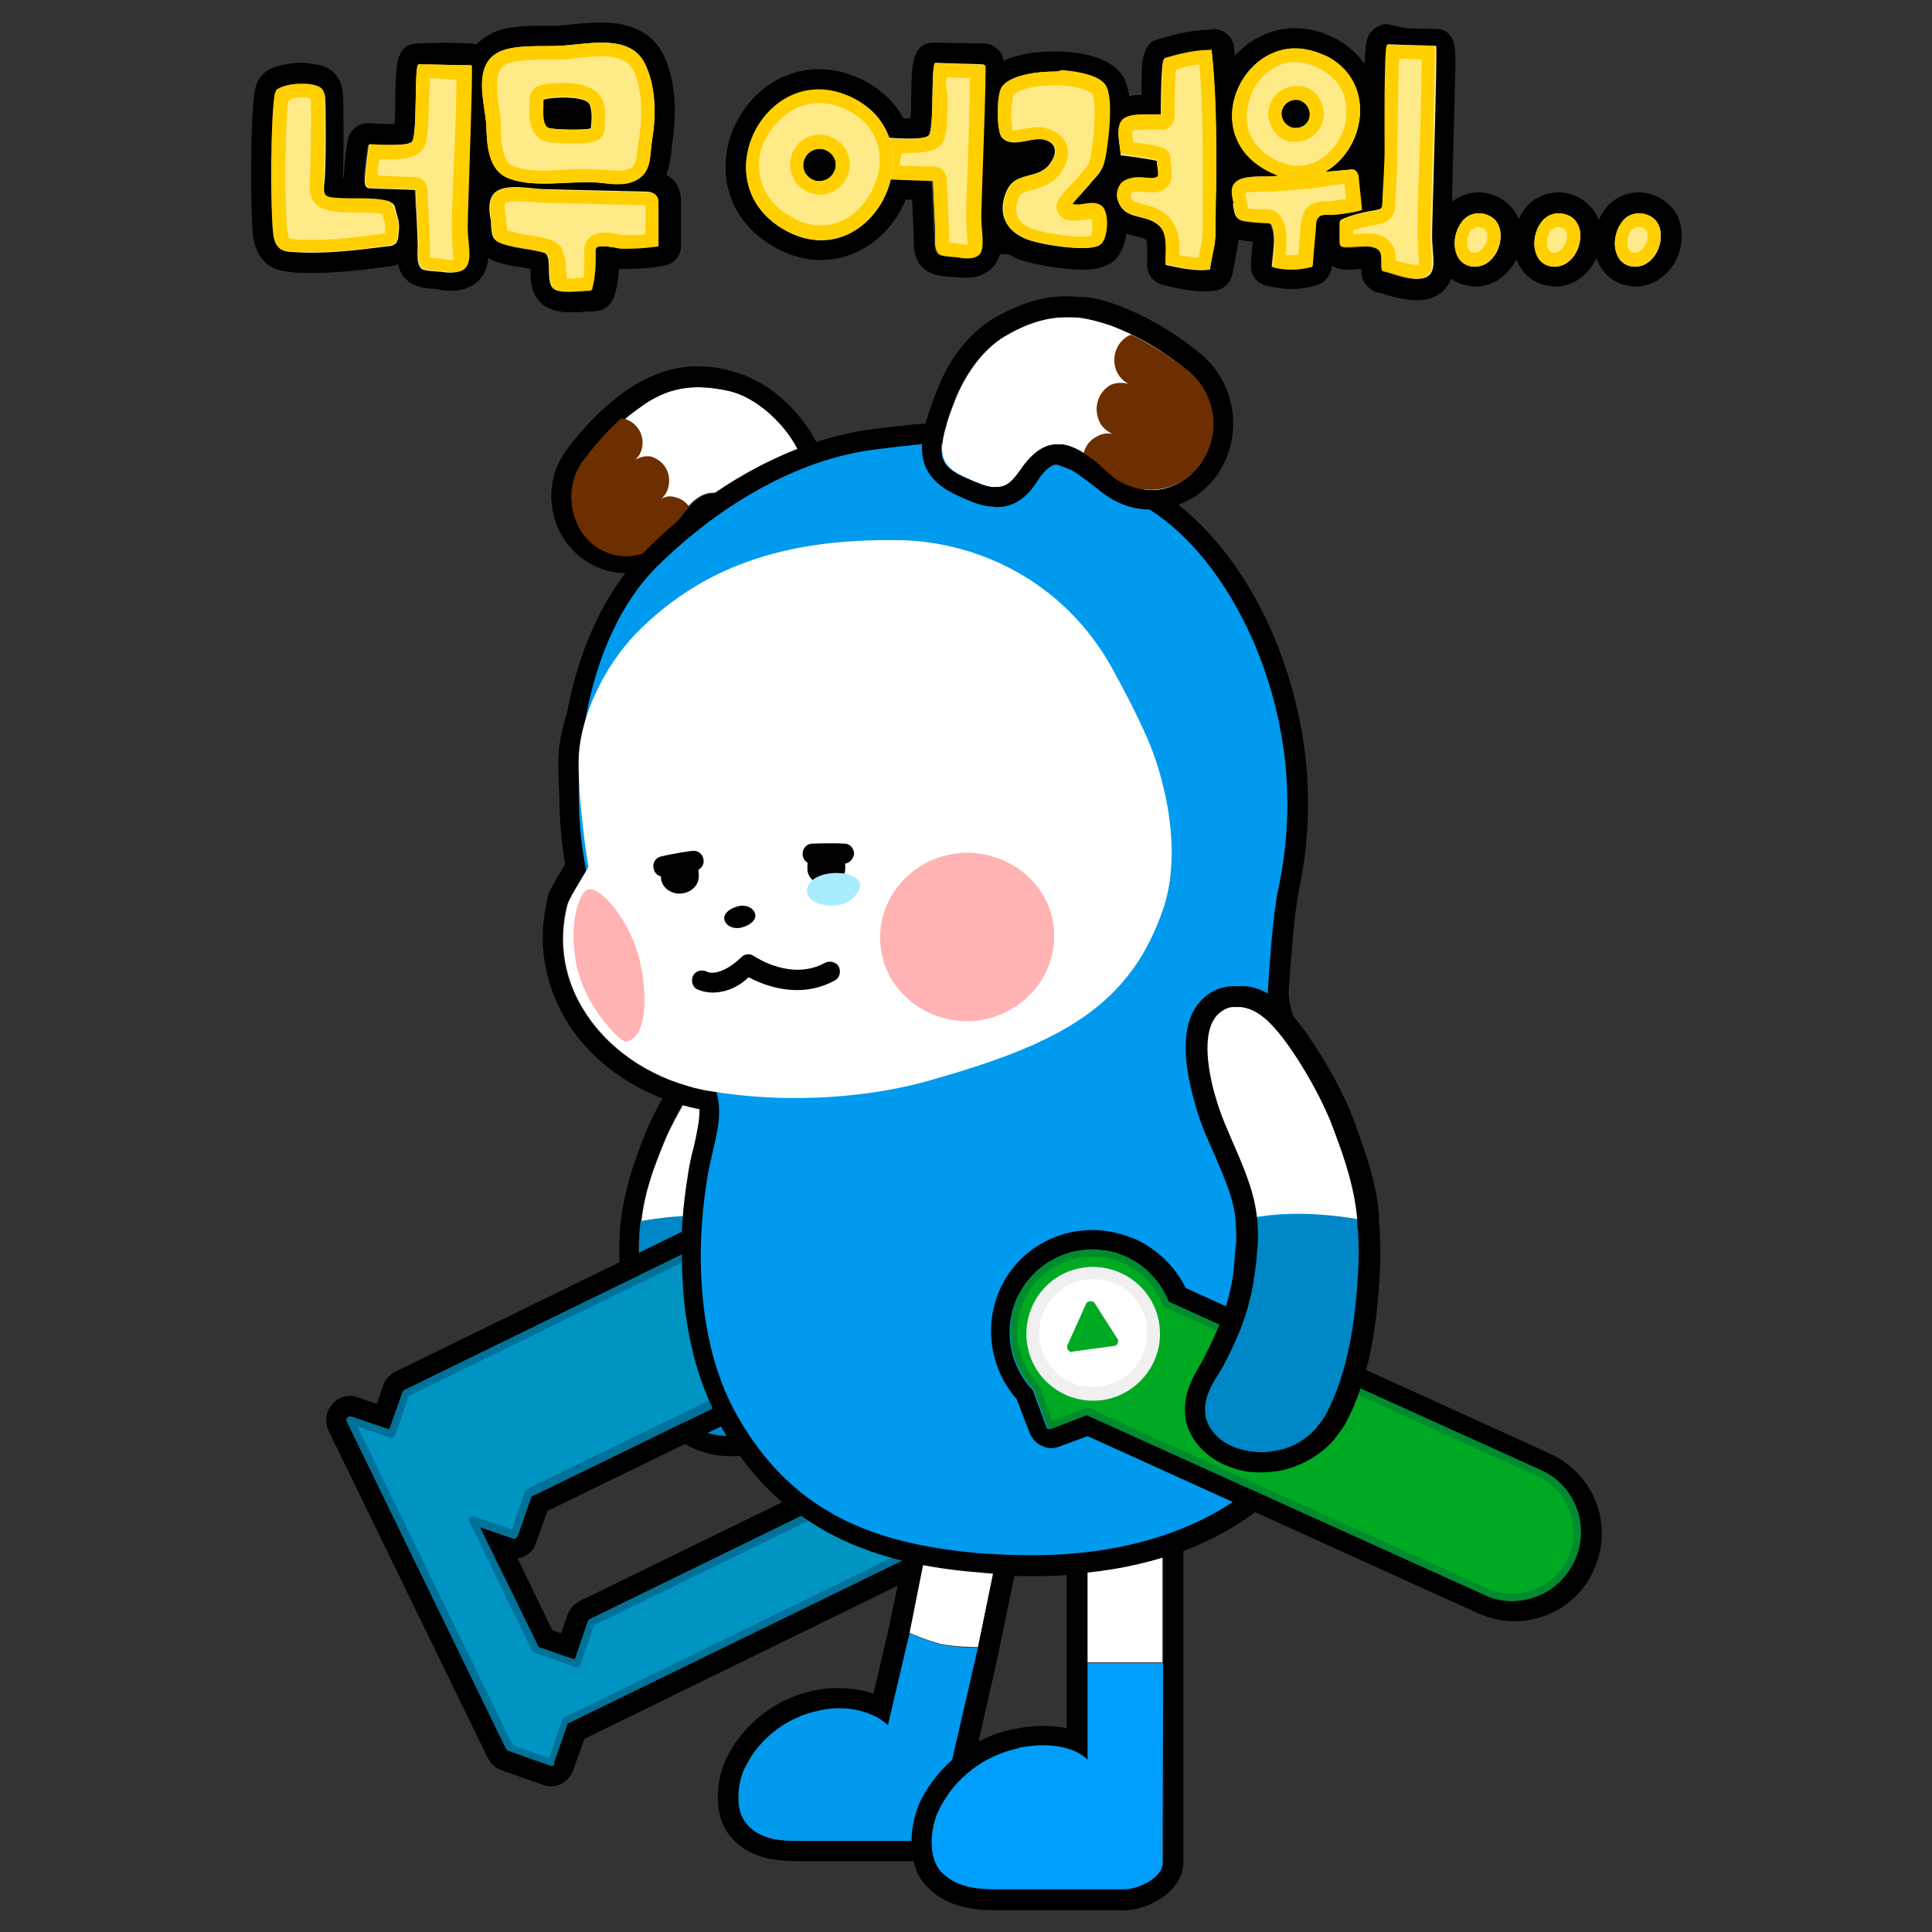 <svg xml:space="preserve" style="enable-background:new 0 0 240 240;" viewBox="0 0 240 240" y="0px" x="0px" xmlns:xlink="http://www.w3.org/1999/xlink" xmlns="http://www.w3.org/2000/svg" id="레이어_5" version="1.1">
<rect x="0" y="0" width="240" height="240" fill="#333333" stroke="none"/>
<style type="text/css">
	.st0{fill:#FFFFFF;}
	.st1{fill:#0087C7;}
	.st2{fill:none;}
	.st3{fill:#0094C2;}
	.st4{fill:#007299;}
	.st5{fill-rule:evenodd;clip-rule:evenodd;fill:#009AEF;}
	.st6{fill-rule:evenodd;clip-rule:evenodd;fill:#009FFB;}
	.st7{fill:#6D2E00;}
	
		.st8{fill-rule:evenodd;clip-rule:evenodd;fill:#FFFFFF;stroke:#000000;stroke-width:1.5;stroke-linecap:round;stroke-linejoin:round;stroke-miterlimit:10;}
	.st9{fill:#009AEF;}
	.st10{fill-rule:evenodd;clip-rule:evenodd;fill:#FFFFFF;}
	.st11{fill-rule:evenodd;clip-rule:evenodd;fill:#FFB3B2;}
	.st12{fill-rule:evenodd;clip-rule:evenodd;}
	.st13{fill:#00A922;}
	.st14{fill:#008C2E;}
	.st15{fill-rule:evenodd;clip-rule:evenodd;fill:#00A922;}
	.st16{fill:#F0F0F0;}
	.st17{fill-rule:evenodd;clip-rule:evenodd;fill:#FFEA88;}
	.st18{fill:#FFCF00;}
	.st19{fill:#FFEA88;}
	.st20{fill:#AAECFF;}
</style>
<rect height="17.6" width="19.1" y="14" x="118.6"></rect>
<path d="M94.6,127.6c1.1,0,2,0.4,2.6,1.1c1.9,2.2,0.7,7-0.1,9.6c-0.6,1.9-1.5,3.7-2.3,5.4c-1.4,2.9-2.6,5.6-2.8,8.5
	c-0.1,1.1-0.1,2-0.1,2.9c0,1.1,0.1,2.2,0.3,3.2c0.3,2.1,0.8,4,1.5,5.9c0.5,1.4,1.2,2.8,1.9,4.2l0.1,0.2c0.2,0.3,0.4,0.6,0.5,0.9
	c0.7,1.2,1.4,2.4,1.5,3.7c0,0.5,0,0.9-0.1,1.3c-0.6,1.9-2.4,3.3-5,3.7c-0.6,0.1-1.2,0.2-1.9,0.2c0,0,0,0-0.1,0c-2.6,0-5-1.1-6.6-3
	c-0.4-0.4-0.7-0.9-1-1.4c-2.8-5-3.4-11.3-3.6-16.2c-0.1-1.5-0.1-3.1,0-4.6c0.3-4,1.6-7.8,3.1-11.5c1.3-3.2,3.9-7.4,6.3-10.4
	c1.3-1.7,3-3.4,5.1-3.6C94.2,127.6,94.4,127.6,94.6,127.6 M94.6,125.1c-0.3,0-0.6,0-0.9,0c-3,0.3-5.2,2.6-6.8,4.5
	c-2.6,3.2-5.3,7.7-6.7,11.1c-1.4,3.5-2.9,7.7-3.2,12.3c-0.1,1.7-0.1,3.4,0,4.9c0.2,5.2,0.9,11.8,4,17.3c0.4,0.7,0.8,1.3,1.3,1.9
	c2.1,2.4,5.2,3.8,8.5,3.8h0.1c0.8,0,1.6-0.1,2.3-0.2c3.5-0.6,6.1-2.7,6.9-5.5c0.2-0.7,0.3-1.3,0.2-2.1c-0.1-2-1-3.7-1.8-5
	c-0.2-0.3-0.3-0.6-0.5-0.8l-0.1-0.2c-0.7-1.3-1.3-2.6-1.8-3.8c-0.7-1.7-1.1-3.5-1.4-5.4c-0.1-0.9-0.2-1.9-0.3-3c0-0.8,0-1.6,0.1-2.6
	c0.2-2.5,1.3-4.8,2.6-7.6c0.8-1.8,1.7-3.6,2.4-5.7c1.8-5.6,1.7-9.7-0.4-12.1C98,125.7,96.4,125.1,94.6,125.1L94.6,125.1z"></path>
<g>
	<g>
		<path d="M80.2,151.6c2.6-0.4,6.6-0.8,11.1-0.2l0.7,0.1v0.7c0.2-2.9,1.5-5.6,2.8-8.5c0.8-1.7,1.7-3.5,2.3-5.4
			c0.9-2.7,2-7.4,0.1-9.6c-0.7-0.8-1.8-1.2-3.2-1c-2.1,0.2-3.7,1.9-5.1,3.6c-2.4,3-5,7.3-6.3,10.4c-1.4,3.4-2.5,6.3-2.9,10
			L80.2,151.6z" class="st0"></path>
	</g>
	<g>
		<path d="M79.6,152.2l-0.1,1l0,0C79.6,152.9,79.6,152.6,79.6,152.2z" class="st0"></path>
	</g>
</g>
<g>
	<g>
		<g>
			<path d="M84.2,175.4c1.7,2.5,4.1,2.9,6.6,3c0.7,0,1.3-0.1,1.9-0.2c2.6-0.5,4.4-1.9,5-3.7c0.1-0.4,0.2-0.8,0.1-1.3
				c0-1.4-0.8-2.6-1.5-3.7c-0.2-0.3-0.4-0.6-0.5-0.9l-0.1-0.2c-0.8-1.4-1.4-2.7-1.9-4.2c-0.7-1.9-1.2-3.9-1.5-5.9
				c-0.1-1-0.2-2.1-0.3-3.2c0-0.9,0-1.8,0.1-2.9v-0.7l-0.7-0.1c-4.5-0.7-8.5-0.3-11.1,0.2l-0.7,0.1l-0.1,0.9c-0.2,1.9-0.1,3.8,0,5.6
				c0.2,4.9,1,10.9,3.8,15.9C83.4,174.5,83.8,175,84.2,175.4z" class="st1"></path>
		</g>
	</g>
</g>
<path d="M116.7,55.1c9,0,18.3,3.3,25.8,8c6.8,4.2,11.7,12.1,14.4,19.6c3.2,9,3.9,18.4,1.9,27.7c-0.6,2.6-1.1,9.4-1.3,12.6
	c-0.2,2.8,1.8,7,2.6,9.6c0.8,2.4,1.7,4.7,2.6,7c0.5,1.4,1.1,2.8,1.5,4.2c2.6,7.6,4.5,15.8,2.2,23.7c-2.4,8.5-7.7,16.2-15.6,20.5
	c-6.9,3.8-14.8,5.2-22.7,5.2c-2,0-3.9-0.1-5.8-0.2c-12.3-1-23.4-4.2-30.7-17.1c-4.8-8.4-5.3-19.8-3.8-29.2c0.7-4.5,2.2-7.4,1.2-11
	c-0.4-0.1-0.8-0.1-1.2-0.2c-6.4-1.2-11.9-4.7-15.1-9.6c-2.7-4.1-3.5-8.8-2.3-13.5c0.2-0.7,1.7-3.2,2.5-4.4c-0.5-2.8-0.8-5.7-0.9-8.7
	c-0.2-2-0.2-3.9-0.1-5.5c0.1-1.5,0.5-3.2,1-4.8c1.3-6.7,4-13.6,8.6-18.4C88.8,63.2,98.7,57,109,55.8l3.3-0.4c0.1,0,0.2,0,0.2,0
	C113.8,55.2,115.2,55.1,116.7,55.1 M116.7,52.6c-1.6,0-3.1,0.1-4.6,0.3h-0.2l-3.3,0.4c-9.8,1.2-20.3,6.8-28.8,15.5
	c-5.7,5.8-8.2,13.8-9.3,19.5c-0.6,1.9-1,3.7-1.1,5.3c-0.1,1.5,0,3.4,0.1,5.8c0,2.8,0.3,5.5,0.7,8c-2,3.2-2.2,3.9-2.2,4.3
	c-1.3,5.4-0.4,10.7,2.6,15.5c3.5,5.4,9.4,9.2,16.3,10.6c0,1.4-0.3,2.8-0.7,4.6c-0.3,1.1-0.6,2.4-0.8,3.9c-0.9,5.5-2.3,19.6,4.1,30.8
	c8.2,14.5,21.1,17.5,32.7,18.4c2,0.2,4.1,0.3,6,0.3c9.3,0,17.3-1.8,23.9-5.5c7.9-4.3,14-12.4,16.8-22c2.6-9,0.3-17.8-2.3-25.3
	c-0.5-1.4-1-2.7-1.6-4.3l-0.3-0.9c-0.8-2-1.5-4-2.2-6c-0.2-0.7-0.5-1.4-0.8-2.2c-0.8-2-1.8-4.8-1.7-6.4v-0.3
	c0.2-2.9,0.7-9.6,1.2-11.9c2.1-9.8,1.4-19.6-2-29.1c-3.3-9.3-9-16.9-15.5-20.9C135.1,55.6,125.4,52.6,116.7,52.6L116.7,52.6z"></path>
<g>
	<path d="M105.3,146.9c3.5,0,6.8,1.9,8.5,5.3c2.3,4.7,0.3,10.3-4.3,12.6L66,185.9l-1.7,4.9c-0.1,0.2-0.2,0.3-0.4,0.3h-0.1l-4.5-1.7
		l7.5,15.5l4.7,1.2l1.6-4.7c0-0.1,0.1-0.2,0.2-0.3l47.3-23.1c0.7-0.4,1.5-0.5,2.3-0.5c1.9,0,3.8,1.1,4.7,2.9c1.3,2.6,0.2,5.7-2.4,7
		l-55,26.5l-1.6,4.7c0,0.1,0.2,0.5,0.1,0.6c-0.1,0-0.1,0-0.2,0h-0.1l-5.1-1.8c-0.1,0-0.2-0.1-0.3-0.2l-19.8-40.7
		c-0.1-0.2-0.1-0.4,0.1-0.5c0.1-0.1-0.1,0,0,0h0.2l4.8,1.6L50,173c0-0.1,0.1-0.2,0.2-0.3l51-24.9
		C102.5,147.2,103.9,146.9,105.3,146.9 M105.3,144.3c-1.8,0-3.6,0.4-5.2,1.2l-51,24.9c-0.7,0.4-1.3,1-1.5,1.7l-0.8,2.3l-2.3-0.8
		c-0.3-0.1-0.6-0.2-1-0.2c-0.8,0-1.7,0.4-2.2,1c-0.8,0.9-1,2.2-0.5,3.3l19.8,40.7c0.4,0.7,1,1.3,1.7,1.5l5.1,1.8
		c0.3,0.1,0.6,0.2,1,0.2c0.5,0,0.9-0.1,1.3-0.3c0.7-0.4,1.3-1,1.5-1.7l1.4-3.9l53.6-26.2c1.9-0.9,3.3-2.5,3.9-4.5
		c0.7-2,0.5-4.1-0.4-5.9c-1.3-2.7-4-4.4-7-4.4c-1.2,0-2.3,0.3-3.4,0.8L72,198.9c-0.7,0.4-1.3,1-1.5,1.7l-0.8,2.3l-1.1-0.4l-4.3-8.9
		c1.1-0.2,2-0.9,2.3-2l1.4-3.9l42.5-20.7c5.9-2.9,8.4-10,5.5-15.9C114.1,147,109.8,144.3,105.3,144.3L105.3,144.3z"></path>
</g>
<g>
	<path d="M43.5,176.5l5.1,1.8l1.8-5.1l51-24.9c4.4-2.2,9.8-0.3,11.9,4.1c2.2,4.4,0.3,9.8-4.1,11.9l-43.6,21.2l-1.8,5.1
		l-5.1-1.8l7.8,16.1l5.1,1.8l1.8-5.1l47.3-23.1c2.4-1.2,5.2-0.2,6.4,2.2s0.2,5.2-2.2,6.4l-54.7,26.7l-1.8,5.1l-5.1-1.8L43.5,176.5z" class="st2"></path>
</g>
<g>
	<g>
		<path d="M68.7,219.3c-0.1,0.1-0.2,0.1-0.4,0l-5.1-1.8c-0.1,0-0.2-0.1-0.3-0.2l-19.8-40.7c-0.1-0.2-0.1-0.4,0.1-0.5
			c0.1-0.1,0.3-0.2,0.5-0.1l4.7,1.6L50,173c0-0.1,0.1-0.2,0.2-0.3l51-24.9c4.7-2.3,10.3-0.3,12.6,4.3s0.3,10.3-4.3,12.6L66,185.9
			l-1.7,4.9c-0.1,0.2-0.3,0.4-0.6,0.3l-4.1-1.4l7.3,14.9l4.5,1.6l1.6-4.7c0-0.1,0.1-0.2,0.2-0.3l47.3-23.1c2.6-1.3,5.7-0.2,7,2.4
			c1.3,2.6,0.2,5.7-2.4,7l-54.6,26.6l-1.7,4.9C68.9,219.2,68.8,219.3,68.7,219.3z" class="st3"></path>
	</g>
</g>
<g>
	<g>
		<path d="M68.7,219.3c-0.1,0.1-0.2,0.1-0.4,0l-5.1-1.8c-0.1,0-0.2-0.1-0.3-0.2l-19.8-40.7c-0.1-0.2-0.1-0.4,0.1-0.5
			c0.1-0.1,0.3-0.2,0.5-0.1l4.7,1.6L50,173c0-0.1,0.1-0.2,0.2-0.3l51-24.9c4.7-2.3,10.3-0.3,12.6,4.3s0.3,10.3-4.3,12.6L66,185.9
			l-1.7,4.9c-0.1,0.2-0.3,0.4-0.6,0.3l-4.1-1.4l7.3,14.9l4.5,1.6l1.6-4.7c0-0.1,0.1-0.2,0.2-0.3l47.3-23.1c2.6-1.3,5.7-0.2,7,2.4
			c1.3,2.6,0.2,5.7-2.4,7l-54.6,26.6l-1.7,4.9C68.9,219.2,68.8,219.3,68.7,219.3z M63.7,216.8l4.5,1.6l1.6-4.7
			c0-0.1,0.1-0.2,0.2-0.3l54.7-26.7c2.1-1,3-3.6,2-5.8c-1-2.1-3.6-3-5.8-2l-47.1,23l-1.7,4.9c-0.1,0.2-0.3,0.4-0.6,0.3l-5.1-1.8
			c-0.1,0-0.2-0.1-0.3-0.2L58.3,189c-0.1-0.2-0.1-0.4,0.1-0.5c0.1-0.1,0.3-0.2,0.5-0.1l4.7,1.6l1.6-4.7c0-0.1,0.1-0.2,0.2-0.3
			l43.6-21.2c4.2-2,5.9-7.1,3.9-11.3s-7.1-5.9-11.3-3.9l-50.8,24.8l-1.7,4.9c-0.1,0.2-0.3,0.4-0.6,0.3l-4.1-1.4L63.7,216.8z" class="st4"></path>
	</g>
</g>
<g>
	<g>
		<g>
			<g>
				<g>
					<path d="M118.4,218.5l-0.6,7c0,1.8-2.8,3.2-4.5,3.2H111h-9.5c-3,0-6.6,0.4-8.8-2.1c-1.5-1.7-1.1-5.2-0.1-7.1
						c1.8-3.5,4.6-7.1,8.5-7.9l1.2,0.1c5.8-1.1,7.9,1.4,7.9,1.4l2.8-10.2c0,0,2.3,1,3.9,1.4c1.7,0.4,4.7,0.4,4.7,0.4L118.4,218.5z" class="st5"></path>
				</g>
			</g>
		</g>
		<g>
			<path d="M115.2,191.7l-2.3,11.1l0,0c0,0,2.3,1,3.9,1.4c1.7,0.4,4.6,0.4,4.7,0.4l0,0l2.4-11.7
				C121,192.7,118,192.3,115.2,191.7z" class="st0"></path>
		</g>
	</g>
	<path d="M115.2,191.7c2.8,0.6,5.7,1,8.7,1.2l-2.4,11.7l0,0l0,0l-3.2,13.9l-0.6,7c0,1.8-2.8,3.2-4.5,3.2H111h-9.5
		c-0.7,0-1.5,0-2.3,0c-2.4,0-4.9-0.2-6.5-2.2c-1.5-1.7-1.1-5.2-0.1-7.1c1.8-3.5,5.2-6.1,9.1-6.9c0.9-0.2,1.8-0.3,2.5-0.3
		c4.1,0,6.1,2.1,6.1,2.1l2.7-11.5l0,0l0,0L115.2,191.7 M115.2,189.2c-0.5,0-1,0.1-1.4,0.4c-0.6,0.4-1,1-1.1,1.6l-2.3,11.1l-1.9,8.1
		c-1.2-0.4-2.6-0.7-4.4-0.7c-1,0-2,0.1-3,0.3c-4.7,1-8.7,4.1-10.8,8.3c-1.3,2.5-1.9,7.2,0.5,9.9c2.3,2.7,5.6,3,8.5,3
		c0.4,0,0.8,0,1.2,0c0.4,0,0.7,0,1.1,0h9.5h2.2c2.8,0,7-2.2,7.1-5.6l0.6-6.8l3.1-13.7V205l2.4-11.6c0.1-0.7,0-1.4-0.5-2
		c-0.4-0.6-1.1-0.9-1.8-1c-3.2-0.3-5.9-0.7-8.4-1.2C115.6,189.2,115.4,189.2,115.2,189.2L115.2,189.2z"></path>
	<g>
		<g>
			<g>
				<path d="M135,193v13.5h9.4v-15.2C141.4,192.2,138.2,192.7,135,193z" class="st0"></path>
			</g>
			<g>
				<path d="M144.5,203.6v3H135v-3l0,0v14.1c0,0-2.9-2.6-9.1-1.4l-1.3,0.8c-4.1,0.9-6,4-8,7.8c-1,2-1.5,5.8,0.1,7.7
					c2.4,2.7,6.3,2.3,9.5,2.3h10.9h2.4c1.9,0,4.9-1.5,4.9-3.4L144.5,203.6L144.5,203.6z" class="st6"></path>
			</g>
		</g>
		<path d="M144.5,191.3v12.3l0,0v27.7c0,1.9-3,3.4-4.9,3.4h-2.4h-10.9c-0.8,0-1.6,0-2.5,0c-2.6,0-5.2-0.3-7-2.3
			c-1.6-1.9-1.2-5.6-0.1-7.7c1.9-3.8,5.5-6.6,9.7-7.5c0,0,0.2,0,0.2-0.1c1.1-0.2,2.1-0.3,3-0.3c4,0,5.5,1.8,5.5,1.8v-15.2V193
			C138.2,192.7,141.4,192.2,144.5,191.3 M144.5,188.8c-0.2,0-0.5,0-0.7,0.1c-2.8,0.8-5.8,1.3-9,1.6c-1.3,0.1-2.3,1.2-2.3,2.5v10.6
			v11.1c-0.8-0.2-1.8-0.3-2.9-0.3c-1.1,0-2.3,0.1-3.5,0.4H126h-0.2c-4.8,1-9.1,4.3-11.4,8.8c-1.3,2.6-2,7.6,0.5,10.5
			c2.5,2.8,5.9,3.2,8.9,3.2c0.4,0,0.9,0,1.3,0s0.8,0,1.2,0h10.9h2.4c3,0,7.4-2.3,7.4-6v-27.7v-12.3c0-0.8-0.4-1.5-1-2
			C145.6,189,145,188.8,144.5,188.8L144.5,188.8z"></path>
	</g>
	<g>
		<path d="M97.6,53.5c-1.7-2.1-4.2-4.2-6.9-4.9c-1.4-0.4-2.7-0.5-4-0.5c-2.6,0-4.9,0.8-7.4,2.5c-2.7,1.9-5,4.2-6.9,6.9
			c-2.2,3-1.6,7.4,1.3,9.7c1.2,1,2.7,1.5,4.1,1.5c2,0,4-0.9,5.3-2.7c1.9-2.6,3.3-4.8,5.5-4.8c1,0,2.2,0.5,3.6,1.6
			c1.3,1.1,2.8,1.9,4.1,1.9c0.7,0,1.4-0.2,2-0.8C100.6,62.1,101.2,58.1,97.6,53.5z" class="st0"></path>
		<path d="M86.7,48.1c1.2,0,2.6,0.2,4,0.5c2.8,0.7,5.3,2.8,6.9,4.9c3.6,4.6,2.9,8.6,0.8,10.5c-0.6,0.6-1.3,0.8-2,0.8
			c-1.4,0-2.8-0.9-4.1-1.9c-1.4-1.2-2.6-1.6-3.6-1.6c-2.2,0-3.6,2.3-5.5,4.8c-1.3,1.8-3.3,2.7-5.3,2.7c-1.4,0-2.9-0.5-4.1-1.5
			c-3-2.3-3.6-6.7-1.3-9.7c1.9-2.6,4.2-5,6.9-6.9C81.8,48.9,84.1,48.1,86.7,48.1 M86.7,45.5c-3.1,0-5.9,1-8.9,3
			c-2.7,1.9-5.2,4.4-7.5,7.5c-3,4.1-2.2,10,1.8,13.2c1.7,1.3,3.6,2,5.7,2c2.9,0,5.6-1.3,7.3-3.7l0.6-0.8c1-1.3,2.2-3,2.9-3
			c0.2,0,0.8,0.1,2,1.1c1.3,1.1,3.4,2.5,5.7,2.5c1.3,0,2.6-0.5,3.7-1.4c3-2.6,4.2-8.1-0.5-13.9c-2.3-2.9-5.3-5-8.3-5.8
			C89.6,45.7,88.1,45.5,86.7,45.5L86.7,45.5z"></path>
	</g>
	<g>
		<g>
			<path d="M83.6,61.7c-0.5-0.1-1,0-1.5,0.3c0.5-0.4,0.9-1,1-1.9c0.2-1.6-0.8-3-2.3-3.4c-0.7-0.1-1.3,0.1-1.9,0.4
				c0.5-0.4,0.8-1,0.9-1.7c0.2-1.6-0.8-3-2.3-3.4c-0.1,0-0.3,0-0.4,0c-2.7,2.5-4.4,4.9-4.8,5.4c-2.2,3.1-1.6,7.8,1.3,10.2
				c3,2.4,7.2,1.9,9.4-1.3c0.7-0.9,1.6-2.5,2.6-3.4C85.1,62.3,84.6,61.9,83.6,61.7" class="st7"></path>
		</g>
	</g>
	<g>
		<g>
			<g>
				<path d="M112.8,59" class="st8"></path>
			</g>
		</g>
	</g>
	<g>
		<g>
			<path d="M161.5,139.6c-0.9-2.3-1.8-4.6-2.6-7c-0.9-2.7,0.8-6.9,1.1-9.7c0.2-3.1-0.4-10.3,0.2-12.9
				c2-9.3,0.2-20.1-3.1-29.1c-2.7-7.5-9-14.8-15.8-19c-8.8-5.4-20-7.8-30.2-6.5c0,0-0.1,0-0.2,0l-3.3,0.4
				c-10.1,1.2-20,7.4-27.2,14.8c-5.6,5.7-8.4,14.6-9.2,22.5c-1,10.3,0.8,19.5,5.4,28.7c2.2,4.3,7,6.4,9.7,10.3
				c3.7,5.5,1.5,8.8,0.5,14.6c-1.5,9.4-1,20.7,3.8,29.2c7.3,12.9,18.4,16.1,30.7,17.1c9.6,0.8,20.5,1.4,29.1-3.3
				c7.8-4.3,12.5-13.6,15-22.1c2.3-8,0.4-16.1-2.2-23.7C162.6,142.4,162.1,141,161.5,139.6z" class="st9"></path>
			<path d="M116.7,55.1c9,0,18.3,3.3,25.8,8c6.8,4.2,11.7,12.1,14.4,19.6c3.2,9,3.9,18.4,1.9,27.7c-0.6,2.6-1.1,9.4-1.3,12.6
				c-0.2,2.8,1.8,7,2.6,9.6c0.8,2.4,1.7,4.7,2.6,7c0.5,1.4,1.1,2.8,1.5,4.2c2.6,7.6,4.5,15.8,2.2,23.7c-2.4,8.5-7.7,16.2-15.6,20.5
				c-6.9,3.8-14.9,5.2-22.7,5.2c-2,0-3.9-0.1-5.8-0.2c-12.3-1-23.4-4.2-30.7-17.1c-4.8-8.4-5.3-19.8-3.8-29.2
				c0.9-5.9,3.2-9.1-0.5-14.6c-2.7-3.9-7.5-6-9.7-10.3c-4.6-9.2-6.5-18.4-5.4-28.7c0.8-7.9,3.6-16.8,9.2-22.5
				C88.8,63.2,98.7,57,109,55.8l3.3-0.4c0.1,0,0.2,0,0.2,0C113.8,55.2,115.2,55.1,116.7,55.1 M116.7,52.6c-1.6,0-3.1,0.1-4.6,0.3
				h-0.2l-3.3,0.4c-9.8,1.2-20.3,6.8-28.8,15.5c-5.3,5.4-9,14.2-9.9,24c-1.1,10.5,0.8,20.4,5.7,30.1c1.4,2.8,3.7,4.7,5.8,6.5
				c1.5,1.3,3,2.5,4,4c2.2,3.3,1.8,5.3,0.9,8.9c-0.3,1.1-0.6,2.4-0.8,3.9c-0.9,5.5-2.3,19.6,4.1,30.8c8.2,14.5,21.1,17.5,32.7,18.4
				c2,0.2,4.1,0.3,6,0.3c9.3,0,17.3-1.8,23.9-5.5c7.9-4.3,14-12.4,16.8-22c2.6-9,0.3-17.8-2.3-25.3c-0.5-1.4-1-2.7-1.6-4.3l-0.3-0.9
				c-0.8-2-1.5-4-2.2-6c-0.2-0.7-0.5-1.4-0.8-2.2c-0.8-2-1.8-4.8-1.7-6.4v-0.3c0.2-2.9,0.7-9.6,1.2-11.9c2.1-9.8,1.4-19.6-2-29.1
				c-3.3-9.3-9-16.9-15.5-20.9C135.1,55.6,125.4,52.6,116.7,52.6L116.7,52.6z"></path>
		</g>
	</g>
	<g>
		<g>
			<path d="M111.4,55.2h0.2C111.5,55.2,111.4,55.2,111.4,55.2z" class="st9"></path>
		</g>
	</g>
	<g>
		<g>
			<g>
				<g>
					<path d="M147.6,46.1c-2.9-2.4-6.2-4.4-9.7-5.7c-1.2-0.4-2.4-0.8-3.5-0.9c-0.7-0.1-1.3-0.1-1.9-0.1
						c-2.6,0-5,0.8-7.7,2.4c-2.8,1.7-4.9,4.8-6.1,7.8c-2.5,6.4-2.2,8.1,1,9.6c1.5,0.7,2.7,1.2,3.6,1.3c0.2,0,0.4,0,0.6,0
						c1.3,0,2-0.7,3-2.2c1.5-2.2,3-3.1,4.5-3.1c0.2,0,0.4,0,0.6,0c2.1,0.3,4.2,2.1,6.5,4c1.1,0.9,2.3,1.4,3.6,1.6
						c0.3,0.1,0.7,0.1,1,0.1c2.3,0,4.6-1.1,6.1-3.3C151.7,54,151,48.9,147.6,46.1z" class="st0"></path>
					<path d="M132.5,39.4c0.6,0,1.3,0,1.9,0.1c1.1,0.2,2.3,0.5,3.5,0.9c3.5,1.3,6.8,3.3,9.7,5.7c3.4,2.8,4.1,7.9,1.5,11.5
						c-1.5,2.1-3.8,3.3-6.1,3.3c-0.3,0-0.7,0-1-0.1c-1.3-0.2-2.5-0.7-3.6-1.6c-2.3-1.9-4.4-3.7-6.5-4c-0.2,0-0.4,0-0.6,0
						c-1.5,0-3,0.9-4.5,3.1c-1,1.4-1.7,2.2-3,2.2c-0.2,0-0.4,0-0.6,0c-0.9-0.1-2-0.6-3.6-1.3c-3.2-1.5-3.5-3.2-1-9.6
						c1.2-2.9,3.3-6.1,6.1-7.8C127.5,40.2,129.9,39.4,132.5,39.4 M132.5,36.8c-3,0-5.8,0.9-9,2.7c-3,1.8-5.6,5-7.1,9
						c-2.2,5.6-3.5,10.1,2.2,12.9c1.9,0.9,3.2,1.4,4.3,1.5c0.3,0,0.6,0.1,0.9,0.1c2.9,0,4.4-2.2,5.1-3.3c0.6-0.9,1.5-2,2.4-2
						c0.1,0,0.2,0,0.2,0c1.2,0.2,3,1.6,4.8,3l0.5,0.4c1.4,1.1,3.1,1.9,4.8,2.1c0.5,0.1,0.9,0.1,1.4,0.1c3.2,0,6.3-1.6,8.2-4.3
						c3.3-4.8,2.4-11.3-2-15c-3.4-2.8-6.9-4.8-10.4-6.1c-1.4-0.5-2.7-0.9-4-1C134,36.9,133.2,36.8,132.5,36.8L132.5,36.8z"></path>
				</g>
				<g>
					<g>
						<path d="M136.5,54.1c0.6-0.3,1.2-0.3,1.7-0.2c-0.7-0.3-1.4-0.9-1.7-1.7c-0.7-1.7,0-3.6,1.5-4.4
							c0.7-0.3,1.5-0.3,2.2-0.1c-0.6-0.3-1.2-0.9-1.5-1.6c-0.7-1.7,0-3.6,1.5-4.4c0.1-0.1,0.3-0.1,0.4-0.1c3.8,1.9,6.4,4,7,4.5
							c3.5,2.8,4.2,7.9,1.5,11.5c-2.5,3.6-7.4,4.3-10.9,1.6c-1-0.8-2.2-2.2-3.6-2.9C134.9,55.3,135.4,54.6,136.5,54.1" class="st7"></path>
					</g>
				</g>
			</g>
		</g>
	</g>
	<g>
		<g>
			<g>
				<g>
					<path d="M89.9,135.8c-0.7-0.1-1.3-0.2-2-0.3c-6.4-1.2-11.9-4.7-15.1-9.6c-2.7-4.1-3.5-8.8-2.3-13.5
						c0.2-0.8,1.9-3.5,2.6-4.7c-0.3-1.6-1.4-9.4-1.2-13.9c0.3-5,3.2-11.1,7.2-15.2c8-8.1,18.2-11.7,32.3-11.5c1.4,0,2.8,0.1,4.1,0.3
						c9.7,1.4,18,7.1,22.7,15.7c1.5,2.7,3.1,5.8,4.5,9c2.3,5.6,4,13.9,1.9,20.5c-4.1,12.4-12.9,17-28.7,21.5
						C108.1,136.4,98.4,137,89.9,135.8L89.9,135.8z" class="st10"></path>
				</g>
			</g>
		</g>
		<g>
			<g>
				<path d="M109.4,117.6c0.6,5.7,6,9.8,11.9,9.2c5.9-0.7,10.2-5.8,9.6-11.6c-0.6-5.7-6-9.8-11.9-9.2
					S108.7,111.9,109.4,117.6" class="st11"></path>
			</g>
		</g>
		<g>
			<g>
				<path d="M71.6,119.9c1.3,5.7,5.6,9.5,6.1,9.5c2.4-0.3,3-5,1.7-10.4c-1.4-5.3-5.7-10-6.9-8.1
					C71.5,112.5,70.8,115.3,71.6,119.9" class="st11"></path>
			</g>
		</g>
		<g>
			<g>
				<g>
					<path d="M102.6,110L102.6,110c1.3,0,2.4-0.9,2.4-2.1v-0.3c0-1.2-1-2.2-2.3-2.2s-2.4,0.9-2.4,2.1v0.3
						C100.2,108.9,101.3,110,102.6,110" class="st12"></path>
				</g>
			</g>
		</g>
		<g>
			<g>
				<g>
					<path d="M84.6,111L84.6,111c1.3-0.1,2.3-1.1,2.2-2.3v-0.3c-0.1-1.2-1.2-2.1-2.5-2.1s-2.3,1.1-2.2,2.3v0.3
						C82.1,110.2,83.3,111.1,84.6,111" class="st12"></path>
				</g>
			</g>
		</g>
		<g>
			<g>
				<path d="M90,114.3c0.2,0.7,1.1,1.2,2.2,0.9s1.8-1,1.6-1.7c-0.2-0.7-1.1-1.2-2.2-0.9S89.8,113.6,90,114.3" class="st12"></path>
			</g>
		</g>
	</g>
	<g>
		<path d="M91.7,123.1L91.7,123.1L91.7,123.1z M91.7,123.1L91.7,123.1L91.7,123.1z"></path>
	</g>
</g>
<path d="M104.8,107.3L104.8,107.3c-1.6-0.1-3.8,0-3.8,0c-0.7,0.1-1.3-0.5-1.3-1.2s0.5-1.3,1.2-1.3c0.1,0,2.3-0.1,4,0
	c0.7,0,1.2,0.6,1.2,1.3C106,106.7,105.5,107.3,104.8,107.3z"></path>
<path d="M82.4,108.9c-0.6,0-1.1-0.4-1.2-1c-0.2-0.7,0.3-1.4,0.9-1.5c1.6-0.4,3.8-0.7,3.9-0.7c0.7-0.1,1.3,0.4,1.4,1.1
	s-0.4,1.3-1.1,1.4c0,0-2.2,0.3-3.7,0.7C82.6,108.8,82.5,108.9,82.4,108.9z"></path>
<g>
	<g>
		<g>
			<path d="M130.3,177.4c-0.1,0-0.2-0.1-0.2-0.2l-1.7-4.6l0,0c-2.9-3-3.7-7.5-2-11.4c2.3-5.2,8.4-7.4,13.6-5.1
				c2.4,1.1,4.3,3.1,5.3,5.6l46.2,20.9c4.3,1.9,6.2,7,4.2,11.3s-7,6.2-11.3,4.2L135,175.8l-4.4,1.7
				C130.5,177.5,130.4,177.5,130.3,177.4z" class="st13"></path>
		</g>
	</g>
	<g>
		<path d="M130.3,177.4c-0.1,0-0.2-0.1-0.2-0.2l-1.7-4.6l0,0c-2.9-3-3.7-7.5-2-11.4c2.3-5.2,8.4-7.4,13.6-5.1
			c2.4,1.1,4.3,3.1,5.3,5.6l46.2,20.9c4.3,1.9,6.2,7,4.2,11.3s-7,6.2-11.3,4.2L135,175.8l-4.4,1.7
			C130.5,177.5,130.4,177.5,130.3,177.4z M129.2,172.4l1.5,4.1l4.2-1.6c0.1,0,0.2,0,0.3,0l49.5,22.4c3.8,1.7,8.4,0,10.1-3.8
			c1.7-3.8,0-8.4-3.8-10.1l-46.3-21c-0.1,0-0.2-0.1-0.2-0.2c-0.9-2.4-2.6-4.2-4.9-5.3c-4.7-2.1-10.3,0-12.4,4.7
			c-1.6,3.5-0.8,7.8,1.9,10.5C129.1,172.2,129.2,172.3,129.2,172.4z" class="st14"></path>
	</g>
	<g>
		<circle r="8.1" cy="165.5" cx="135.7" class="st0"></circle>
	</g>
	<g>
		<circle r="8.1" cy="165.5" cx="136" class="st2"></circle>
	</g>
	<g>
		<path d="M134.9,162l-2.3,5.1c-0.1,0.3,0,0.6,0.3,0.8c0.1,0,0.2,0.1,0.3,0l5.2-0.7c0.3,0,0.5-0.3,0.5-0.7
			c0-0.1,0-0.2-0.1-0.2l-2.8-4.4c-0.2-0.3-0.5-0.3-0.8-0.2C135,161.8,134.9,161.9,134.9,162z" class="st15"></path>
	</g>
	<g>
		<g>
			<path d="M135.7,155.2c1.4,0,2.9,0.3,4.2,0.9c2.4,1.1,4.3,3.1,5.3,5.6l46.2,20.9c4.3,1.9,6.2,7,4.2,11.3c-1.4,3.1-4.5,5-7.8,5
				c-1.2,0-2.4-0.2-3.5-0.8L135,175.8l-4.4,1.7c0,0-0.1,0-0.2,0c-0.1,0-0.1,0-0.2,0c-0.1,0-0.2-0.1-0.2-0.2l-1.7-4.6l0,0
				c-2.9-3-3.7-7.5-2-11.4C128.1,157.4,131.8,155.2,135.7,155.2 M135.7,152.8c-5,0-9.5,2.9-11.5,7.4s-1.2,9.9,2.1,13.6l1.6,4.2
				c0.3,0.7,0.8,1.3,1.5,1.6c0.4,0.2,0.8,0.3,1.2,0.3c0.3,0,0.7-0.1,1-0.2l3.5-1.3l48.5,22c1.4,0.6,2.9,1,4.5,1
				c4.3,0,8.2-2.5,9.9-6.4c1.2-2.7,1.3-5.6,0.3-8.3s-3.1-4.9-5.7-6.1L147.3,160c-1.3-2.6-3.4-4.7-6.1-6
				C139.3,153.2,137.5,152.8,135.7,152.8L135.7,152.8z"></path>
		</g>
	</g>
	<path d="M135.8,174c-4.6,0-8.3-3.7-8.3-8.3s3.7-8.3,8.3-8.3s8.3,3.7,8.3,8.3C144.1,170.2,140.4,174,135.8,174z
		 M135.8,158.9c-3.7,0-6.7,3-6.7,6.7s3,6.7,6.7,6.7s6.7-3,6.7-6.7C142.6,161.9,139.5,158.9,135.8,158.9z" class="st16"></path>
</g>
<path d="M88.5,123.3c-1.1,0-1.8-0.4-1.9-0.4c-0.6-0.3-0.8-1.1-0.5-1.7s1.1-0.8,1.7-0.5c0.1,0.1,1.7,0.7,4.3-1.8
	c0.4-0.4,1.1-0.5,1.6-0.1c0.2,0.1,4.6,3.1,8.8,0.8c0.6-0.3,1.4-0.1,1.7,0.5c0.3,0.6,0.1,1.4-0.5,1.7c-4.4,2.4-8.8,0.6-10.7-0.4
	C91.3,123,89.6,123.3,88.5,123.3z"></path>
<g>
	<g>
		<g>
			<g>
				<g>
					<path d="M163.4,177.5c-1.7,1.9-4.2,3-6.7,3c-0.7,0-1.4-0.1-2-0.2c-2.6-0.5-4.5-2.1-5-4.1c-0.1-0.4-0.1-0.8-0.1-1.3
						c0.1-1.5,0.8-2.8,1.6-4c0.2-0.3,0.4-0.7,0.6-1l0.1-0.2c0.8-1.5,1.5-3,2.1-4.5c0.8-2.1,1.4-4.2,1.7-6.5c0.2-1.1,0.3-2.3,0.4-3.5
						c0.1-1,0.1-2,0-3.2v-0.7l0.7-0.1c4.7-0.7,8.8-0.3,11.5,0.2l0.6,0.1v0.6c0.1,2.1,0.1,4.1,0,6.1c-0.3,5.4-1.1,12.2-4,17.6
						C164.3,176.4,163.9,177,163.4,177.5z" class="st1"></path>
				</g>
			</g>
		</g>
		<g>
			<g>
				<path d="M168.7,153L168.7,153v-0.9C168.7,152.4,168.7,152.7,168.7,153z" class="st0"></path>
			</g>
			<g>
				<path d="M153.1,142.5c1.4,3.2,2.6,6.1,2.8,9.4l0,0v-0.7l0.7-0.1c4.7-0.7,9.6-0.1,12.3,0.4l0.1,1.1
					c-0.3-4-1.8-8.4-3.2-12.2c-1.3-3.4-3.9-8.2-6.3-11.4c-1.4-1.8-3-3.7-5.2-3.9c-1.4-0.2-2.5,0.2-3.3,1c-2.1,2.3-0.9,7.5-0.1,10.5
					C151.5,138.7,152.3,140.6,153.1,142.5z" class="st0"></path>
			</g>
		</g>
	</g>
	<path d="M153.6,125.1c0.2,0,0.4,0,0.6,0c2.2,0.3,3.8,2.1,5.2,3.9c2.5,3.3,5.1,8,6.3,11.4c1.4,3.7,2.5,7,2.9,11l0,0v0.6
		c0,0,0,0,0,0.1l0.1,0.9l0,0c0.1,1.7,0.1,3.5,0,5.1c-0.3,5.4-1.1,12.2-4,17.6c-0.3,0.6-0.8,1.2-1.2,1.7c-1.3,1.5-3.1,2.5-5,2.8
		c-0.5,0.1-1.1,0.2-1.7,0.2l0,0c-0.7,0-1.4-0.1-2-0.2c-2.6-0.5-4.5-2.1-5-4.1c-0.1-0.4-0.1-0.8-0.1-1.3c0.1-1.5,0.8-2.8,1.6-4
		c0.2-0.3,0.4-0.7,0.6-1l0.1-0.2c0.8-1.5,1.5-3,2.1-4.5c0.8-2.1,1.4-4.2,1.7-6.5c0.2-1.1,0.3-2.3,0.4-3.5c0.1-1,0.1-2,0-3.2
		c-0.2-3.2-1.4-6.2-2.8-9.4c-0.8-1.9-1.7-3.8-2.3-5.9c-0.9-2.9-2-8.2,0.1-10.5c0.5-0.5,1.1-0.9,1.8-1
		C153,125.1,153.3,125.1,153.6,125.1 M153.6,122.5c-0.4,0-0.9,0-1.3,0.1c-1.3,0.2-2.4,0.9-3.2,1.8c-2.2,2.4-2.4,6.8-0.6,12.9
		c0.6,2.2,1.5,4.2,2.4,6.2c1.3,3.1,2.5,5.7,2.6,8.5c0.1,1.1,0.1,2.1,0,2.9c-0.1,1.2-0.2,2.2-0.3,3.3c-0.3,2.1-0.8,4-1.6,6
		c-0.5,1.4-1.2,2.8-1.9,4.2l-0.1,0.2c-0.2,0.3-0.3,0.6-0.5,0.9c-0.8,1.4-1.8,3.1-1.9,5.2c0,0.8,0,1.5,0.2,2.1c0.8,2.9,3.5,5.2,7,5.9
		c0.8,0.2,1.6,0.2,2.5,0.2c0.7,0,1.4-0.1,2.1-0.2c2.5-0.5,4.8-1.8,6.5-3.6c0.6-0.7,1.1-1.4,1.6-2.2c3.2-5.9,4-13.1,4.3-18.7
		c0.1-1.6,0.1-3.4,0-5.1c0-0.1,0-0.2,0-0.3l-0.1-0.9v-0.7c0-0.1,0-0.2,0-0.4c-0.4-4.2-1.7-7.7-3-11.3c-1.3-3.7-4.1-8.6-6.7-12.1
		c-1.7-2.2-3.8-4.6-6.9-4.9C154.2,122.5,153.9,122.5,153.6,122.5L153.6,122.5z"></path>
</g>
<g>
	<g>
		<path d="M52,8L52,8c2.1,0.1,4.3,0.1,6.4,0.2c0.2,0-0.5,18.4-0.5,20.1c0,2,0.6,4-0.2,5c-0.3,0.4-0.8,0.6-1.6,0.6
			c-0.3,0-0.7,0-1.1-0.1c-0.6-0.1-2.3-0.1-2.7-0.4c-0.7-0.5-0.4-2-0.5-2.9c-0.1-2.3-0.2-4.6-0.3-6.9c-1.9-0.1-3.7-0.1-5.6-0.2
			c-0.1,0-0.3,0-0.4-0.1c-0.3-0.2-0.3-0.5-0.3-0.9c0.1-1.5,0.2-3,0.5-4.4l0,0c0.2,0,1.3,0.1,2.4,0.1c1.3,0,2.6-0.1,2.9-0.4
			C52,16.7,51.4,8,52,8 M52,5.4c-2.8,0-2.8,2.5-2.9,6.5c0,1,0,2.5-0.1,3.5c-0.2,0-0.5,0-0.8,0c-0.8,0-1.5,0-2-0.1
			c-0.2,0-0.4,0-0.5,0c-1.2,0-2.3,0.9-2.5,2.1c-0.3,1.6-0.4,3.1-0.5,4.7c-0.1,2.1,1.1,2.9,1.6,3.2c0.6,0.4,1.2,0.4,1.5,0.4l2.8,0.1
			h0.5c0.1,1.5,0.1,3,0.2,4.5c0,0.1,0,0.3,0,0.5c0,1.1-0.1,3,1.5,4.2c0.8,0.6,1.8,0.8,3.3,0.9c0.2,0,0.4,0,0.5,0.1
			c0.5,0.1,1,0.1,1.5,0.1c1.9,0,3-0.8,3.6-1.5c1.2-1.5,1-3.3,0.8-4.9c-0.1-0.6-0.1-1.1-0.1-1.7c0-0.5,0.1-3,0.2-5.9
			c0.5-15,0.5-15-0.4-15.9c-0.5-0.5-1.1-0.8-1.8-0.8l-3.2-0.1L52,5.4C52.1,5.4,52.1,5.4,52,5.4L52,5.4L52,5.4z"></path>
		<path d="M37.5,10.4c0.4,0,0.8,0,1.2,0.1c0.5,0.1,1,0.2,1.2,0.6c0.2,0.3,0.3,0.7,0.3,1.1c0.1,1.5,0.1,9-0.1,10.4
			c-0.2,1.7,0.1,1.9,1.9,2c2.2,0.2,4.1-0.1,5.9,0.3c0.2,0.1,0.5,0.1,0.7,0.3c0.2,0.2,0.3,0.4,0.3,0.6c0.5,1.6,0.6,1.7,0.5,3.3
			c0,0,0,0,0,0.1c0,0.3-0.1,0.7-0.3,0.9c-0.3,0.3-0.7,0.4-1.1,0.4c-3,0.4-6.1,0.8-9.1,0.8c-0.9,0-1.8,0-2.7-0.1
			c-0.5,0-1.1-0.1-1.5-0.4c-0.6-0.5-0.8-1.3-0.8-2.1c-0.4-3.6-0.3-13.3,0.2-16.9c0-0.3,0.1-0.5,0.3-0.7s0.4-0.3,0.6-0.3
			C35.8,10.5,36.6,10.4,37.5,10.4 M37.5,7.8L37.5,7.8c-1.1,0-2.3,0.2-3.3,0.5c-0.3,0.1-1.1,0.4-1.7,1.1c-0.7,0.8-0.8,1.7-0.9,2.1
			c-0.5,4-0.5,13.8-0.2,17.5c0.1,0.8,0.3,2.6,1.8,3.8c1,0.8,2.3,0.9,2.8,1c0.9,0.1,1.9,0.1,2.9,0.1c3.2,0,6.4-0.4,9.4-0.8
			c0.5-0.1,1.8-0.2,2.7-1.3c0.7-0.8,0.8-1.6,0.9-2.3v-0.1c0.2-1.8,0-2.4-0.4-3.8L51.3,25c-0.1-0.3-0.3-1.1-1-1.7s-1.4-0.8-1.9-1
			C47,22,45.7,22,44.4,22c-0.6,0-1.2,0-1.8,0c0.1-2.5,0.1-8.7,0-10.1c0-0.5-0.1-1.6-0.8-2.5C41,8.3,39.6,8,39.1,8
			C38.6,7.9,38.1,7.8,37.5,7.8L37.5,7.8z"></path>
		<path d="M74.7,5.3c2.3,0,4.5,0.5,5.5,2.8c1.3,2.7,1.3,6.4,0.8,9.3c-0.3,1.9,0,3.9-2,5c-0.7,0.4-1.5,0.5-2.3,0.5
			c-0.7,0-1.5-0.1-2.2-0.2c-0.5,0-1.1-0.1-1.6-0.1c-1.7,0-3.5,0.2-5.3,0.2c-1.5,0-3-0.1-4.3-0.6c-2.7-1-2.7-4.3-2.9-6.8
			c-0.2-2.7-1.7-7.3,1.5-8.9c1.9-1,5.5-0.7,7.6-0.8C71.1,5.6,73,5.3,74.7,5.3 M71.1,16.1c1.2,0,2.3-0.1,2.4-0.2
			c0.1-0.8,0.2-2.3-0.2-3C72.9,12.3,71.4,12,70,12c-1,0-2,0.1-2.5,0.3c0,0.2,0,0.5,0,0.8c0,1-0.2,2.2,0.5,2.7
			C68.2,16,69.7,16.1,71.1,16.1 M74.7,2.8c-1.2,0-2.4,0.1-3.5,0.2c-0.6,0.1-1.2,0.1-1.8,0.2c-0.5,0-1.1,0-1.7,0c-2.3,0-5,0-6.9,1.1
			c-4.1,2.2-3.4,6.9-3,9.7c0.1,0.6,0.2,1.2,0.2,1.6v0.5c0.1,2.6,0.4,7,4.5,8.5c1.4,0.5,3,0.7,5.1,0.7c1,0,1.9,0,2.8-0.1
			c0.9,0,1.7-0.1,2.5-0.1c0.5,0,1,0,1.4,0.1h0.3c0.6,0.1,1.3,0.1,2.1,0.1c1.4,0,2.5-0.3,3.5-0.8c2.8-1.4,3-4.1,3.2-5.7
			c0-0.3,0.1-0.7,0.1-1c0.3-1.9,0.9-6.7-1-10.8C81.2,4.2,78.6,2.8,74.7,2.8L74.7,2.8z"></path>
		<path d="M64.2,23.3c1.3,0,2.7,0.2,3.6,0.3c4.2,0.1,8.3,0.2,12.5,0.3c0.5,0,1.1,0.1,1.3,0.5c0.2,0.3,0.2,0.6,0.2,0.9
			c0,1.8,0,3.6,0,5.3c-1.3,0.2-2.7,0.3-4,0.3c-0.2,0-0.5,0-0.7,0c-0.4,0-1.4-0.3-2.2-0.3c-0.4,0-0.7,0.1-0.8,0.2
			C74,31,74,31.1,74,31.2c0.1,1.6,0,3.1-0.4,4.6c0,0.1-0.1,0.2-0.1,0.3c-0.1,0.1-0.2,0.1-0.3,0.1l0,0l0,0c-0.6,0-1.6,0.1-2.5,0.1
			s-1.6-0.1-2-0.5c-0.6-0.8-0.3-2.7-0.5-3.6c-0.1-0.2-0.1-0.5-0.3-0.6c-0.1-0.1-0.3-0.2-0.5-0.2c-1.5-0.4-3.3-0.5-4.8-1
			c-1.4-0.5-1.4-1.1-1.5-2.4c0-0.3,0-0.6-0.1-0.9c-0.1-1.1-0.2-2.4,0.6-3.1C62.2,23.4,63.1,23.3,64.2,23.3 M64.2,20.7
			c-1.8,0-3.2,0.4-4.2,1.2c-2,1.7-1.7,4.3-1.5,5.3c0,0.3,0.1,0.5,0.1,0.8v0.1c0.1,1.3,0.3,3.5,3.3,4.5c1,0.3,1.9,0.5,2.9,0.6
			c0.4,0.1,0.7,0.1,1.1,0.2c0,0,0,0,0,0.1c0,1.2,0,2.6,1,3.8c1,1.3,2.8,1.5,4,1.5c0.6,0,1.2,0,1.8-0.1c0.3,0,0.6,0,0.8,0l0,0
			c0.8,0,1.4-0.2,1.9-0.6c0.5-0.4,0.8-0.9,1-1.6c0.3-1,0.4-2.1,0.5-3.1c0.1,0,0.3,0,0.4,0c0.3,0,0.6,0,0.8,0c1.4,0,2.8-0.1,4.4-0.4
			c1.2-0.2,2.1-1.2,2.1-2.5v-1.3v-4c0-0.5,0-1.5-0.6-2.4c-1-1.5-2.8-1.5-3.4-1.6L68.4,21h-0.6c-0.3,0-0.7-0.1-1.2-0.1
			C65.9,20.8,65,20.7,64.2,20.7L64.2,20.7z"></path>
		<g>
			<path d="M57.7,33.2c0.8-1,0.2-3,0.2-5c0-1.7,0.7-20.1,0.5-20.1C56.3,8.1,54.2,8,52,8c-0.6,0-0.1,8.8-0.8,9.6
				c-0.7,0.7-5.4,0.3-5.4,0.4c-0.2,1.5-0.4,3-0.5,4.4c0,0.3,0,0.7,0.3,0.9c0.1,0.1,0.3,0.1,0.4,0.1c1.9,0.1,3.7,0.1,5.6,0.2
				c0.1,2.3,0.2,4.6,0.3,6.9c0,0.9-0.2,2.3,0.5,2.9c0.4,0.3,2.1,0.3,2.7,0.4C56.5,34,57.3,33.7,57.7,33.2z" class="st17"></path>
			<path d="M53.5,8.6L53.5,8.6L53.5,8.6 M53.4,9.7l1.7,0.1l1.6,0.1c0,2.7-0.2,8.5-0.4,12.4c-0.1,3.1-0.2,5.5-0.2,6.1
				c0,0.7,0.1,1.4,0.1,2.1c0.1,0.6,0.1,1.5,0.1,1.8c-0.1,0-0.1,0-0.3,0s-0.5,0-0.8-0.1c-0.2,0-0.5-0.1-0.9-0.1
				c-0.2,0-0.6-0.1-0.9-0.1c0-0.2,0-0.5,0-0.7c0-0.3,0-0.5,0-0.8c-0.1-1.5-0.1-3.1-0.2-4.6l-0.1-2.3c0-0.9-0.7-1.6-1.6-1.6l-2.8-0.1
				l-1.8-0.1c0-0.7,0.1-1.3,0.2-2c0.3,0,0.6,0,1,0c2.4,0,3.5-0.3,4.2-1c0.8-0.8,0.9-2.1,1-6.7C53.4,11.3,53.4,10.4,53.4,9.7 M52,8
				c-0.6,0-0.1,8.8-0.8,9.6C50.9,18,49.5,18,48.3,18s-2.2-0.1-2.4-0.1l0,0c-0.2,1.5-0.4,3-0.5,4.4c0,0.3,0,0.7,0.3,0.9
				c0.1,0.1,0.3,0.1,0.4,0.1c1.9,0.1,3.7,0.1,5.6,0.2c0.1,2.3,0.2,4.6,0.3,6.9c0,0.9-0.2,2.3,0.5,2.9c0.4,0.3,2.1,0.3,2.7,0.4
				c0.4,0.1,0.8,0.1,1.1,0.1c0.8,0,1.3-0.2,1.6-0.6c0.8-1,0.2-3,0.2-5c0-1.7,0.7-20.1,0.5-20.1C56.3,8.1,54.2,8,52,8L52,8L52,8z" class="st18"></path>
		</g>
		<g>
			<path d="M49.5,29.2L49.5,29.2c0,0.4-0.1,0.7-0.3,1c-0.3,0.3-0.7,0.4-1.1,0.4c-3.9,0.5-7.9,1-11.8,0.7
				c-0.5,0-1.1-0.1-1.5-0.4c-0.6-0.5-0.8-1.3-0.8-2.1c-0.4-3.6-0.3-13.3,0.2-16.9c0-0.3,0.1-0.5,0.3-0.7s0.4-0.3,0.6-0.3
				c1.2-0.4,2.5-0.5,3.8-0.3c0.5,0.1,1,0.2,1.2,0.6c0.2,0.3,0.3,0.7,0.3,1.1c0.1,1.5,0.1,9-0.1,10.4c-0.2,1.7,0.1,1.9,1.9,2
				c2.2,0.2,4.1-0.1,5.9,0.3c0.2,0.1,0.5,0.1,0.7,0.3c0.2,0.2,0.3,0.4,0.3,0.6C49.5,27.4,49.7,27.6,49.5,29.2z" class="st19"></path>
			<path d="M35.8,11.9L35.8,11.9L35.8,11.9 M37.5,12.1L37.5,12.1c0.3,0,0.7,0,1,0.1h0.1v0.1c0.1,1.5,0,8.8-0.1,10.1
				c-0.1,0.9-0.1,2,0.6,2.8c0.8,0.9,1.9,1,2.9,1.1c0.9,0.1,1.8,0.1,2.6,0.1c1.1,0,2,0,2.9,0.2l0.1,0.4c0.3,0.9,0.3,1,0.2,2
				c-2.9,0.4-5.9,0.8-8.8,0.8c-0.9,0-1.7,0-2.5-0.1c-0.3,0-0.6-0.1-0.6-0.1s-0.1-0.2-0.2-0.9c-0.4-3.5-0.3-12.7,0.1-16.2
				C36.3,12.2,36.9,12.1,37.5,12.1 M37.5,10.4c-0.9,0-1.7,0.1-2.5,0.4c-0.2,0.1-0.4,0.2-0.6,0.3c-0.2,0.2-0.2,0.5-0.3,0.7
				c-0.5,3.6-0.5,13.3-0.2,16.9c0.1,0.8,0.2,1.6,0.8,2.1c0.4,0.3,1,0.4,1.5,0.4c0.9,0.1,1.8,0.1,2.7,0.1c3,0,6.1-0.4,9.1-0.8
				c0.4-0.1,0.8-0.1,1.1-0.4c0.2-0.2,0.3-0.6,0.3-0.9c0,0,0,0,0-0.1c0.2-1.6,0-1.8-0.5-3.3c-0.1-0.2-0.2-0.5-0.3-0.6
				C48.5,25,48.3,25,48,24.9c-1.9-0.4-3.7-0.2-5.9-0.3c-1.8-0.1-2.1-0.3-1.9-2c0.1-1.5,0.2-9,0.1-10.4c0-0.4-0.1-0.8-0.3-1.1
				c-0.3-0.4-0.8-0.5-1.2-0.6C38.3,10.4,37.9,10.4,37.5,10.4L37.5,10.4z" class="st18"></path>
		</g>
		<g>
			<path d="M74.5,22.7c1.4,0.1,3.2,0.4,4.5-0.3c2-1,1.7-3.1,2-5c0.5-2.9,0.5-6.5-0.8-9.3c-1.8-4-7-2.6-10.7-2.4
				c-2.1,0.1-5.7-0.2-7.6,0.8c-3.2,1.7-1.7,6.2-1.5,8.9c0.1,2.4,0.1,5.8,2.9,6.8C66.6,23.4,71.1,22.4,74.5,22.7z M67.5,13.2
				c0-0.3,0-0.6,0-0.8c1.1-0.4,5.1-0.5,5.7,0.5c0.4,0.7,0.3,2.2,0.2,3c0,0.3-5,0.3-5.5-0.1C67.3,15.4,67.5,14.1,67.5,13.2z" class="st19"></path>
			<path d="M74.7,7c2.8,0,3.5,0.9,4,1.8c1,2,1.2,5.1,0.7,8.3c-0.1,0.4-0.1,0.9-0.2,1.4c-0.2,1.6-0.3,2.1-0.9,2.4
				c-0.4,0.2-0.9,0.3-1.6,0.3c-0.5,0-1.1-0.1-1.6-0.1h-0.4c-0.5,0-1.1-0.1-1.8-0.1c-0.9,0-1.8,0-2.7,0.1c-0.9,0-1.8,0.1-2.6,0.1
				c-1.6,0-2.8-0.2-3.7-0.5c-1.4-0.5-1.6-2.3-1.7-4.8v-0.5c0-0.6-0.1-1.3-0.2-2c-0.4-2.7-0.5-4.7,0.8-5.4c1-0.5,3.3-0.6,5-0.6
				c0.7,0,1.4,0,1.9,0c0.6,0,1.3-0.1,2-0.2C72.7,7.1,73.7,7,74.7,7 M71.1,17.8c2,0,3.9,0,4-1.8v-0.3c0.1-1.4,0.2-2.7-0.5-3.7
				c-0.7-1.1-2.3-1.7-4.7-1.7c-0.6,0-2.1,0-3.1,0.4c-0.7,0.3-1.1,1.1-1,1.9c0,0,0,0.1,0,0.4v0.3c-0.1,1.1-0.1,2.8,1.1,3.8
				C67.3,17.5,67.8,17.8,71.1,17.8 M74.7,5.3c-1.7,0-3.6,0.3-5.2,0.4c-2.1,0.1-5.7-0.2-7.6,0.8c-3.2,1.7-1.7,6.2-1.5,8.9
				c0.1,2.4,0.1,5.8,2.9,6.8c1.3,0.5,2.8,0.6,4.3,0.6c1.8,0,3.6-0.2,5.3-0.2c0.6,0,1.1,0,1.6,0.1c0.7,0.1,1.4,0.2,2.2,0.2
				c0.8,0,1.6-0.1,2.3-0.5c2-1,1.7-3.1,2-5c0.5-2.9,0.5-6.5-0.8-9.3C79.2,5.8,77,5.3,74.7,5.3L74.7,5.3z M71.1,16.1
				c-1.4,0-2.9-0.1-3.1-0.3c-0.6-0.5-0.5-1.7-0.5-2.7c0-0.3,0-0.6,0-0.8C68,12.1,68.9,12,70,12c1.4,0,2.9,0.2,3.3,0.9s0.3,2.2,0.2,3
				C73.4,16.1,72.3,16.1,71.1,16.1L71.1,16.1z" class="st18"></path>
		</g>
		<g>
			<path d="M61,27.9c0.1,1.3,0.1,2,1.5,2.4c1.5,0.5,3.3,0.6,4.8,1c0.2,0.1,0.4,0.1,0.5,0.2c0.2,0.2,0.2,0.4,0.3,0.6
				c0.2,1-0.1,2.8,0.5,3.6c0.7,0.9,3.4,0.4,4.5,0.4c0.1,0,0.2,0,0.3-0.1c0.1-0.1,0.1-0.2,0.1-0.3c0.4-1.5,0.4-3.1,0.4-4.6
				c0-0.1,0-0.2,0.1-0.3c0.4-0.5,2.4,0,3,0c1.6,0.1,3.2-0.1,4.7-0.3c0-1.8,0-3.6,0-5.3c0-0.3,0-0.7-0.2-0.9
				c-0.3-0.4-0.8-0.5-1.3-0.5c-4.2-0.1-8.3-0.2-12.5-0.3c-1.6,0-4.8-0.8-6.2,0.4c-0.8,0.7-0.8,2-0.6,3.1C61,27.3,61,27.6,61,27.9z" class="st19"></path>
			<path d="M64.2,25c0.7,0,1.4,0.1,2.1,0.1c0.6,0.1,1.1,0.1,1.5,0.1h0.6l11.8,0.3v3.6c-0.8,0.1-1.6,0.1-2.3,0.1
				c-0.2,0-0.4,0-0.6,0c-0.1,0-0.3,0-0.4-0.1c-0.5-0.1-1.2-0.2-1.8-0.2c-1,0-1.7,0.3-2.1,0.9c-0.5,0.6-0.4,1.2-0.4,1.4
				c0,1.1,0,2.2-0.1,3.3h-0.1c-0.5,0-1,0.1-1.4,0.1c-0.3,0-0.5,0-0.6,0c0-0.3,0-0.8-0.1-1.1c0-0.6,0-1.2-0.2-1.7
				c-0.1-0.3-0.2-1-0.8-1.5c-0.4-0.4-0.9-0.5-1.2-0.6c-0.8-0.2-1.6-0.4-2.5-0.5c-0.8-0.1-1.6-0.3-2.3-0.5c-0.1,0-0.2-0.1-0.3-0.1
				c0-0.2,0-0.4-0.1-0.7v-0.1c0-0.3,0-0.6-0.1-1c-0.2-1.4,0-1.6,0-1.6C62.7,25.2,63,25,64.2,25 M64.2,23.3c-1,0-2,0.1-2.6,0.6
				c-0.8,0.7-0.8,2-0.6,3.1c0,0.3,0.1,0.6,0.1,0.9c0.1,1.3,0.1,2,1.5,2.4c1.5,0.5,3.3,0.6,4.8,1c0.2,0.1,0.4,0.1,0.5,0.2
				c0.2,0.2,0.2,0.4,0.3,0.6c0.2,1-0.1,2.8,0.5,3.6c0.3,0.4,1.1,0.5,2,0.5s2-0.1,2.5-0.1l0,0l0,0c0.1,0,0.2,0,0.3-0.1
				c0.1-0.1,0.1-0.2,0.1-0.3c0.4-1.5,0.4-3.1,0.4-4.6c0-0.1,0-0.2,0.1-0.3c0.1-0.2,0.4-0.2,0.8-0.2c0.8,0,1.8,0.2,2.2,0.3
				c0.2,0,0.5,0,0.7,0c1.3,0,2.7-0.1,4-0.3c0-1.8,0-3.6,0-5.3c0-0.3,0-0.7-0.2-0.9c-0.3-0.4-0.8-0.5-1.3-0.5
				c-4.2-0.1-8.3-0.2-12.5-0.3C66.9,23.5,65.5,23.3,64.2,23.3L64.2,23.3z" class="st18"></path>
		</g>
	</g>
	<g>
		<path d="M116.2,7.9L116.2,7.9c2,0.1,4,0.1,6,0.2c0.2,0-0.5,17.2-0.5,18.8c0,1.9,0.5,3.8-0.2,4.7c-0.3,0.3-0.7,0.5-1.5,0.5
			c-0.3,0-0.6,0-1-0.1c-0.5-0.1-2.1-0.1-2.5-0.4c-0.6-0.5-0.4-1.8-0.5-2.7c-0.1-2.1-0.2-4.3-0.3-6.4c-1.7-0.1-3.5-0.1-5.2-0.2
			c-0.1,0-0.3,0-0.4-0.1c-0.3-0.1-0.3-0.5-0.3-0.8c0.1-1.4,0.2-2.8,0.4-4.2l0,0c0.2,0,1.2,0.1,2.3,0.1c1.2,0,2.4-0.1,2.7-0.4
			C116.1,16.1,115.6,7.9,116.2,7.9 M116.1,5.3c-2.8,0-2.8,2.5-2.9,6.3c0,0.9,0,2.2-0.1,3.1c-0.2,0-0.4,0-0.6,0c-0.7,0-1.4,0-1.8-0.1
			c-0.2,0-0.4,0-0.4,0c-1.2,0-2.3,0.9-2.5,2.1c-0.2,1.5-0.4,2.9-0.5,4.4c-0.1,2,1.1,2.9,1.6,3.2c0.6,0.3,1.2,0.4,1.5,0.4l1.8,0.1
			h1.1c0.1,1.4,0.1,2.7,0.2,4.1c0,0.1,0,0.3,0,0.5c0,1-0.1,2.9,1.4,4.1c0.8,0.6,1.8,0.8,3.2,0.9c0.2,0,0.4,0,0.5,0
			c0.5,0.1,1,0.1,1.4,0.1c1.9,0,2.9-0.8,3.5-1.5c1.1-1.4,1-3.2,0.8-4.7c0-0.5-0.1-1.1-0.1-1.5c0-0.5,0.1-3,0.2-5.6
			c0.5-14.1,0.5-14.1-0.4-15c-0.5-0.5-1.1-0.8-1.8-0.8L116.1,5.3C116.2,5.3,116.2,5.3,116.1,5.3C116.2,5.3,116.2,5.3,116.1,5.3
			L116.1,5.3z"></path>
		<path d="M172.3,5.6L172.3,5.6c2,0.1,4,0.1,6,0.2c0.2,0-0.5,22-0.5,23.6c0,1.9,0.6,3.8-0.2,4.7c-0.3,0.4-0.9,0.6-1.6,0.6
			c-1.4,0-3.2-0.7-4-0.9c-0.1,0-0.2,0-0.2-0.1c-0.1-0.1-0.1-0.2-0.1-0.3c-0.1-1.2,0.3-2.3-1.1-2.6c-0.3-0.1-0.6-0.1-0.9-0.1
			c-0.7,0-1.5,0.1-2.2,0.1c-0.1,0-0.1,0-0.2,0c-0.3,0-0.6,0-0.7-0.2c-0.1-0.2-0.1-0.4-0.1-0.6c0-0.7,0-1.4,0-2.1
			c0-0.1,0-0.3,0.1-0.4s0.2-0.2,0.4-0.2c1.3-0.4,2.6-0.7,3.9-1c0.3,0,0.6-0.1,0.8-0.4c0.1-0.1,0.1-0.3,0.1-0.4
			c0.1-2.4,0.3-4.7,0.3-7.1C172,17.7,171.9,5.6,172.3,5.6 M172.3,3c-0.7,0-1.3,0.3-1.8,0.8c-0.9,0.9-1.1,1.1-1.1,13.8
			c0,0.4,0,0.6,0,0.7c0,1.7-0.1,3.4-0.2,5.1c0,0.2,0,0.4,0,0.6c-1.1,0.2-2.1,0.5-3.1,0.8c-0.3,0.1-1.1,0.4-1.7,1.3
			c-0.5,0.8-0.5,1.5-0.5,1.8V29v1.1c0,0.4,0,1.3,0.7,2.2c0.9,1.1,2.2,1.2,2.6,1.2c0.1,0,0.2,0,0.3,0c0.5,0,0.9,0,1.3-0.1
			c0.1,0,0.2,0,0.3,0c0,0.1,0,0.2,0,0.3c0,0.8,0.3,1.4,0.8,1.9c0.6,0.6,1.3,0.8,1.5,0.8s0.4,0.1,0.7,0.2c1.1,0.3,2.5,0.7,3.9,0.7
			c1.9,0,3-0.8,3.6-1.5c1.1-1.4,1-3.2,0.8-4.7c0-0.5-0.1-1.1-0.1-1.5c0-0.5,0.1-3,0.1-5.9c0.1-3.5,0.2-7.9,0.3-11.4
			c0-1.8,0.1-3.3,0.1-4.4c0-1.9,0-4.3-2.5-4.3l-3.7-0.1L172.3,3C172.4,3,172.4,3,172.3,3L172.3,3z"></path>
		<path d="M101.7,11.1c1.4,0,3,0.4,4.6,1.2c8.8,4.7,4,17.5-4.2,17.5c-1.4,0-2.9-0.4-4.4-1.2C88.4,23.6,93.4,11.1,101.7,11.1
			 M101.8,22.5c1,0,1.8-0.7,2-1.7c0.2-1.1-0.6-2.2-1.7-2.3c-0.1,0-0.2,0-0.3,0c-1,0-1.8,0.7-2,1.7c-0.2,1.1,0.6,2.2,1.7,2.3
			C101.6,22.5,101.7,22.5,101.8,22.5 M101.7,8.6c-5.2,0-9.8,3.8-11.2,9.2c-1.3,5.3,0.9,10.3,5.9,13c1.8,1,3.7,1.5,5.6,1.5
			c5.1,0,9.7-3.8,11.1-9.3c1.4-5.4-0.8-10.3-5.6-12.9C105.6,9.1,103.7,8.6,101.7,8.6L101.7,8.6z"></path>
		<path d="M160.9,6c1.3,0,2.6,0.3,4,1.1c7.6,4.1,3.4,15.2-3.7,15.2c-1.2,0-2.5-0.3-3.8-1C149.4,16.9,153.7,6,160.9,6 M161,15.9
			c0.8,0,1.6-0.6,1.7-1.5c0.2-1-0.5-1.9-1.5-2c-0.1,0-0.2,0-0.3,0c-0.8,0-1.6,0.6-1.7,1.5c-0.2,1,0.5,1.9,1.5,2
			C160.8,15.9,160.9,15.9,161,15.9 M160.9,3.5c-4.7,0-8.8,3.4-10.1,8.3c-1.2,4.8,0.8,9.3,5.3,11.7c1.6,0.9,3.3,1.3,5,1.3
			c4.6,0,8.7-3.4,9.9-8.4c1.2-4.7-0.8-9.3-5.1-11.6C164.4,4,162.7,3.5,160.9,3.5L160.9,3.5z"></path>
		<g>
			<path d="M150.3,6.2c0.1,0,0.2,0,0.2,0c0,0.3,0.1,0.7,0.1,1c0.4,4.7,0.5,9.4,0.5,14.1c0,2.4-0.1,4.8-0.1,7.2c0,1.8-0.5,3.3-0.7,5
				c-0.3,0-0.6,0.1-0.9,0.1c-1.5,0-3.2-0.4-4.6-0.7c0-1.7,0.5-4-1.1-5.1c-1.6-1.2-4-0.5-4.8-2.8c-0.3-0.7-0.1-1.6,0.4-2.2
				s1.4-0.7,2.2-0.7l0,0c0.3,0,1,0.1,1.6,0.1c0.3,0,0.6,0,0.7-0.2c0.2-0.3-0.1-1.7-0.1-2.1c0-0.1-4.1-0.7-4.5-0.7
				c0-1.3-0.8-3.5,0.4-4.4c0.5-0.4,1.5-0.5,2.5-0.5c0.7,0,1.4,0,1.9,0c0.1,0,0.2,0,0.3,0c0-0.6,0-7,0.4-7
				C146.4,6.7,148.4,6.2,150.3,6.2 M150.3,3.7L150.3,3.7c-2.1,0-4.2,0.5-6.1,1.1c-2.3,0.3-2.4,2.9-2.4,5.5c0,0.5,0,0.9,0,1.5
				c-1.2,0-2.6,0.2-3.7,1.1c-2,1.6-1.6,4.1-1.4,5.5c0,0.3,0.1,0.7,0.1,0.8c0,0.7,0.3,1.4,0.8,1.8l0,0c-1.2,1.2-1.5,3.1-0.9,4.8
				c1,2.7,3.2,3.3,4.6,3.6c0.5,0.1,0.9,0.2,1.1,0.4c0.1,0.3,0.1,1.4,0.1,2c0,0.4,0,0.8,0,1.1c0,1.2,0.8,2.2,2,2.5
				c1.7,0.4,3.4,0.8,5.2,0.8c0.4,0,0.8,0,1.2-0.1c1.1-0.1,2-1,2.2-2.1c0.1-0.5,0.2-1,0.3-1.5c0.2-1.2,0.5-2.4,0.5-3.9s0-3,0-4.5
				c0-0.9,0-1.8,0-2.7c0-4.5,0-9.4-0.5-14.4c0-0.4-0.1-0.7-0.1-1.1c-0.1-1.3-1.2-2.2-2.5-2.3L150.3,3.7L150.3,3.7z"></path>
		</g>
		<path d="M130.9,8.9c0.3,0,0.5,0,0.8,0c2.4,0.1,4.6,0.7,5.4,1.8c1.1,1.5,0.4,7,0.1,8.7c-0.3,1.7-0.6,2-1.7,3.2
			c-0.2,0.2-2.7,2.8-2.5,2.9s0.4,0.1,0.6,0.1c0.6,0,1.3-0.2,1.9-0.2c0.4,0,0.8,0.1,1.2,0.4c0.9,0.8,0.8,3.8-0.1,4.7
			c-0.4,0.4-1.2,0.5-2.3,0.5c-2.5,0-6-0.7-6.9-1.1c-2.5-1.1-3.6-3.3-2.4-6.1c1-2.3,3.6-1.4,5.2-3.1c1.1-1.3,1.1-2.8-0.8-3.2
			c-0.2,0-0.3,0-0.5,0c-0.9,0-2.1,0.4-3.1,0.4c-0.6,0-1.2-0.2-1.6-0.7c-0.7-0.9-0.6-5.1,0-6.1C125.1,9.6,128,8.9,130.9,8.9
			 M130.9,6.4L130.9,6.4c-2.1,0-7,0.3-8.7,3.3c-1,1.7-1.2,7,0.2,8.9c0.5,0.6,1.3,1.4,2.6,1.6c-0.8,0.5-1.6,1.2-2.2,2.5
			c-0.9,2-1,3.9-0.3,5.6s2.1,3.1,4,3.9c1.3,0.5,5.2,1.3,7.9,1.3c2,0,3.2-0.4,4.1-1.2c1.5-1.5,1.5-4,1.5-4.7c0-1.1-0.3-2.7-1.5-3.7
			c-0.1-0.1-0.2-0.2-0.3-0.3c0.9-1,1.3-1.9,1.7-3.7c0.5-3,1.1-8.4-0.6-10.7c-1.6-2.2-5.3-2.7-7.4-2.8C131.5,6.4,131.2,6.4,130.9,6.4
			L130.9,6.4L130.9,6.4z"></path>
		<path d="M167.7,21.1c0.3,0,0.6,0.1,0.7,0.3c0.2,0.2,0.2,0.4,0.2,0.7c0.1,1.3,0.3,2.7,0.4,4c-1.2,0.3-2.4,0.6-3.5,0.6
			c-0.1,0-0.1,0-0.2,0c-0.2,0-0.4,0-0.7,0s-0.7,0-0.9,0.2c-0.3,0.2-0.3,0.6-0.4,1c-0.1,1.6-0.3,3.2-0.4,4.8c0,0.1,0,0.3-0.1,0.4
			c-0.1,0.1-0.1,0.1-0.2,0.1c-0.8,0.2-1.6,0.3-2.4,0.3c-0.8,0-1.6-0.1-2.3-0.3c0.1-1.3,0.5-3.4,0.1-4.7c-0.3-0.9-0.2-0.8-1.3-0.8
			c-0.7-0.1-1.5-0.1-2.2-0.2c-1.1-0.2-1.2-0.7-1.4-1.7c0-0.2-0.1-0.4-0.1-0.7c-0.2-0.8-0.4-1.8,0.2-2.4c0.9-1,3.4-0.7,4.6-0.8
			c3.1-0.3,6.3-0.5,9.4-0.8C167.5,21.1,167.6,21.1,167.7,21.1 M167.7,18.5c-0.2,0-0.3,0-0.5,0l-4.6,0.4l-4.9,0.4c-0.2,0-0.5,0-0.8,0
			c-1.7,0-3.9,0-5.4,1.6c-1.6,1.7-1.1,3.9-0.9,4.7c0,0.2,0.1,0.4,0.1,0.5v0.1c0.2,1,0.6,3.1,3.3,3.6c0.6,0.1,1.1,0.2,1.6,0.2
			c0,0.5-0.1,1.1-0.1,1.6c-0.1,0.5-0.1,0.9-0.1,1.3c-0.1,1.2,0.7,2.3,1.9,2.6c1,0.2,2,0.4,3,0.4s2-0.1,3-0.4
			c0.3-0.1,0.8-0.2,1.2-0.6c0.6-0.5,0.9-1.2,1-2.1l0.2-2.5l0.1-1.2c1.2-0.1,2.5-0.3,3.9-0.7c1.2-0.3,2-1.5,1.9-2.7l-0.4-4
			c0-0.4-0.1-1.3-0.8-2.1C169.9,19.1,169.1,18.5,167.7,18.5L167.7,18.5z"></path>
		<g>
			<path d="M121.5,31.5c0.7-0.9,0.2-2.8,0.2-4.7c0-1.6,0.7-18.8,0.5-18.8c-2-0.1-4-0.1-6-0.2c-0.6,0-0.1,8.2-0.8,9
				c-0.6,0.7-5,0.3-5,0.3c-0.2,1.4-0.4,2.8-0.4,4.2c0,0.3,0,0.7,0.3,0.8c0.1,0.1,0.2,0.1,0.4,0.1c1.7,0.1,3.5,0.1,5.2,0.2
				c0.1,2.1,0.2,4.3,0.3,6.4c0,0.8-0.2,2.2,0.5,2.7c0.4,0.3,2,0.3,2.5,0.4C120.4,32.2,121.1,32,121.5,31.5z" class="st17"></path>
			<path d="M117.7,8.5L117.7,8.5L117.7,8.5 M117.6,9.6l2.9,0.1c0,2.6-0.2,7.9-0.3,11.4c-0.1,2.9-0.2,5.1-0.2,5.7
				c0,0.7,0.1,1.4,0.1,2c0,0.5,0.1,1.2,0.1,1.6h-0.1c-0.2,0-0.5,0-0.7-0.1c-0.2,0-0.5-0.1-0.8-0.1c-0.2,0-0.5,0-0.7-0.1
				c0-0.2,0-0.4,0-0.6c0-0.3,0-0.5,0-0.7c-0.1-1.4-0.1-2.9-0.2-4.3l-0.1-2.2c0-0.9-0.7-1.6-1.6-1.6l-3.4-0.1h-0.8
				c0-0.5,0.1-1.1,0.2-1.6c0.3,0,0.5,0,0.8,0c2.3,0,3.3-0.3,4-0.9c0.8-0.8,0.9-2.2,0.9-6.3C117.5,11,117.5,10.2,117.6,9.6
				 M116.2,7.9c-0.6,0-0.1,8.2-0.8,9c-0.3,0.3-1.6,0.4-2.7,0.4s-2.1-0.1-2.3-0.1l0,0c-0.2,1.4-0.4,2.8-0.4,4.2c0,0.3,0,0.7,0.3,0.8
				c0.1,0.1,0.2,0.1,0.4,0.1c1.7,0.1,3.5,0.1,5.2,0.2c0.1,2.1,0.2,4.3,0.3,6.4c0,0.8-0.2,2.2,0.5,2.7c0.4,0.3,2,0.3,2.5,0.4
				c0.4,0.1,0.7,0.1,1,0.1c0.7,0,1.2-0.2,1.5-0.5c0.7-0.9,0.2-2.8,0.2-4.7c0-1.6,0.7-18.8,0.5-18.8C120.1,8,118.1,7.9,116.2,7.9
				L116.2,7.9L116.2,7.9z" class="st18"></path>
		</g>
		<g>
			<path d="M177.7,34c0.7-0.9,0.2-2.8,0.2-4.7c0-1.6,0.7-23.6,0.5-23.6c-2-0.1-4-0.1-6-0.2c-0.4,0-0.3,12.1-0.3,12.7
				c0,2.4-0.2,4.8-0.3,7.1c0,0.1,0,0.3-0.1,0.4c-0.1,0.3-0.5,0.3-0.8,0.4c-1.3,0.2-2.6,0.5-3.9,1c-0.1,0.1-0.3,0.1-0.4,0.2
				c-0.1,0.1-0.1,0.3-0.1,0.4c0,0.7,0,1.4,0,2.1c0,0.2,0,0.5,0.1,0.6c0.2,0.2,0.5,0.2,0.7,0.2c1.1,0,2.2-0.3,3.3,0
				c1.4,0.3,1,1.4,1.1,2.6c0,0.1,0,0.2,0.1,0.3s0.1,0.1,0.2,0.1C173.3,34.1,176.6,35.4,177.7,34z" class="st17"></path>
			<path d="M173.9,6.1L173.9,6.1L173.9,6.1 M173.8,7.3h0.7l2.1,0.1c0,3.3-0.2,11.2-0.4,15.9c-0.1,3.2-0.1,5.5-0.1,6
				c0,0.7,0.1,1.4,0.1,2c0,0.5,0.1,1.2,0.1,1.6c-0.1,0-0.1,0-0.2,0c-0.8,0-1.9-0.3-2.7-0.5c0-1-0.2-2.8-2.4-3.3
				c-0.4-0.1-0.8-0.1-1.3-0.1c-0.4,0-0.9,0-1.3,0.1c-0.1,0-0.2,0-0.3,0v-0.2v-0.3c1-0.3,1.9-0.5,2.9-0.7c0.4-0.1,1.5-0.2,2-1.2
				c0.3-0.5,0.3-0.9,0.3-1.1c0-0.7,0.1-1.3,0.1-2c0.1-1.7,0.2-3.5,0.2-5.2c0-0.1,0-0.3,0-0.8C173.7,11.6,173.7,8.7,173.8,7.3
				 M172.3,5.6c-0.4,0-0.3,12.1-0.3,12.7c0,2.4-0.2,4.8-0.3,7.1c0,0.1,0,0.3-0.1,0.4c-0.1,0.3-0.5,0.3-0.8,0.4
				c-1.3,0.2-2.6,0.5-3.9,1c-0.1,0.1-0.3,0.1-0.4,0.2c-0.1,0.1-0.1,0.3-0.1,0.4c0,0.7,0,1.4,0,2.1c0,0.2,0,0.5,0.1,0.6
				c0.2,0.2,0.5,0.2,0.7,0.2c0.1,0,0.1,0,0.2,0c0.7,0,1.5-0.1,2.2-0.1c0.3,0,0.6,0,0.9,0.1c1.4,0.3,1,1.4,1.1,2.6
				c0,0.1,0,0.2,0.1,0.3s0.1,0.1,0.2,0.1c0.9,0.2,2.6,0.9,4,0.9c0.7,0,1.2-0.2,1.6-0.6c0.7-0.9,0.2-2.8,0.2-4.7
				c0-1.6,0.7-23.6,0.5-23.6C176.3,5.7,174.3,5.6,172.3,5.6L172.3,5.6L172.3,5.6z" class="st18"></path>
		</g>
		<g>
			<path d="M106.3,12.4c-10.7-5.8-19.5,10.4-8.6,16.3C108.2,34.3,116.5,17.9,106.3,12.4z M101.5,22.5
				c-1.1-0.2-1.9-1.2-1.7-2.3c0.2-1.1,1.2-1.9,2.3-1.7c1.1,0.2,1.9,1.2,1.7,2.3S102.6,22.6,101.5,22.5z" class="st19"></path>
			<path d="M101.7,12.8c1.2,0,2.5,0.3,3.8,1c4.6,2.5,3.9,6.9,3.5,8.1c-0.8,3-3.4,6.1-7,6.1c-1.2,0-2.4-0.3-3.6-1
				c-3.3-1.8-4.7-4.9-3.9-8.3C95.4,15.9,98,12.8,101.7,12.8 M101.8,24.2c1.8,0,3.4-1.3,3.7-3.1c0.2-1-0.1-2-0.6-2.8
				c-0.6-0.8-1.4-1.3-2.4-1.5c-0.2,0-0.4-0.1-0.6-0.1c-1.8,0-3.4,1.3-3.7,3.1c-0.2,1,0.1,2,0.6,2.8c0.6,0.8,1.4,1.3,2.4,1.5
				C101.4,24.2,101.6,24.2,101.8,24.2 M101.7,11.1c-8.3,0-13.3,12.5-4.1,17.5c1.5,0.8,3,1.2,4.4,1.2c8.2,0,13-12.7,4.2-17.5
				C104.7,11.5,103.2,11.1,101.7,11.1L101.7,11.1z M101.8,22.5c-0.1,0-0.2,0-0.3,0c-1.1-0.2-1.9-1.2-1.7-2.3c0.2-1,1-1.7,2-1.7
				c0.1,0,0.2,0,0.3,0c1.1,0.2,1.9,1.2,1.7,2.3C103.6,21.8,102.8,22.5,101.8,22.5L101.8,22.5z" class="st18"></path>
		</g>
		<g>
			<path d="M164.9,7.1c-9.3-5-17,9-7.5,14.1C166.6,26.2,173.8,11.9,164.9,7.1z M160.7,15.9c-1-0.2-1.6-1.1-1.5-2
				c0.2-1,1.1-1.6,2-1.5s1.6,1.1,1.5,2C162.6,15.4,161.7,16,160.7,15.9z" class="st19"></path>
			<path d="M160.9,7.7c1,0,2.1,0.3,3.2,0.9c3.8,2.1,3.2,5.8,3,6.8c-0.6,2.6-2.9,5.2-5.8,5.2c-1,0-2-0.3-3-0.8
				c-2.8-1.5-4-4.1-3.2-7C155.6,10.3,157.9,7.7,160.9,7.7 M161,17.6c1.7,0,3.1-1.2,3.4-2.9c0.2-0.9-0.1-1.8-0.6-2.6
				s-1.3-1.3-2.2-1.4c-0.2,0-0.4,0-0.6,0c-1.7,0-3.1,1.2-3.4,2.9c-0.2,0.9,0.1,1.8,0.6,2.6c0.5,0.8,1.3,1.3,2.2,1.4
				C160.6,17.6,160.8,17.6,161,17.6 M160.9,6c-7.2,0-11.6,10.9-3.5,15.2c1.3,0.7,2.6,1,3.8,1c7.1,0,11.3-11.1,3.7-15.2
				C163.5,6.4,162.2,6,160.9,6L160.9,6z M161,15.9c-0.1,0-0.2,0-0.3,0c-1-0.2-1.6-1.1-1.5-2s0.9-1.5,1.7-1.5c0.1,0,0.2,0,0.3,0
				c1,0.2,1.6,1.1,1.5,2C162.6,15.3,161.9,15.9,161,15.9L161,15.9z" class="st18"></path>
		</g>
		<g>
			<g>
				<path d="M150.6,7.2c0.4,4.7,0.5,9.4,0.5,14.1c0,2.4-0.1,4.8-0.1,7.2c0,1.8-0.5,3.3-0.7,5c-1.8,0.2-3.8-0.2-5.5-0.6
					c0-1.7,0.5-4-1.1-5.1c-1.6-1.2-4-0.5-4.8-2.8c-0.3-0.7-0.1-1.6,0.4-2.2s1.4-0.7,2.2-0.7c0.5,0,2,0.3,2.3,0
					c0.2-0.3-0.1-1.7-0.1-2.1c0-0.1-4.1-0.7-4.5-0.7c0-1.3-0.8-3.5,0.4-4.4c1-0.8,3.4-0.4,4.6-0.5c0-0.6,0-7,0.4-7
					c1.8-0.5,3.9-1.1,5.9-1C150.5,6.6,150.6,6.9,150.6,7.2z" class="st17"></path>
				<path d="M146.2,7.9L146.2,7.9L146.2,7.9 M149,8c0.4,4.6,0.4,9.1,0.4,13.4c0,0.9,0,1.8,0,2.6c0,1.5,0,3.1,0,4.6
					c0,1-0.2,1.9-0.4,3c0,0.1-0.1,0.2-0.1,0.4c-0.8,0-1.6-0.2-2.4-0.3c0.1-1.6,0-3.8-1.8-5.2c-0.9-0.6-1.8-0.9-2.6-1.1
					c-1.2-0.3-1.4-0.4-1.6-0.9c-0.1-0.2,0-0.4,0-0.5c0.1-0.1,0.4-0.2,1-0.2c0.1,0,0.2,0,0.4,0c0.4,0,0.8,0.1,1.2,0.1
					c0.3,0,1.3,0,2-0.8c0.6-0.8,0.5-1.7,0.3-3.1c0-0.1,0-0.2,0-0.3c-0.1-1.2-0.8-1.6-4.6-2c-0.1-0.5-0.2-1.2-0.1-1.5
					c0.1,0,0.5-0.1,1.4-0.1c0.3,0,0.7,0,1,0s0.6,0,0.9,0c0.1,0,0.2,0,0.3,0c0.9,0,1.6-0.8,1.6-1.7v-0.1c0-3,0.1-4.7,0.2-5.6
					C147,8.3,148,8.1,149,8 M140.7,16L140.7,16L140.7,16 M150.3,6.2c-1.9,0-3.9,0.5-5.6,1c-0.4,0-0.4,6.5-0.4,7c-0.1,0-0.2,0-0.3,0
					c-0.5,0-1.2,0-1.9,0c-1,0-1.9,0.1-2.5,0.5c-1.2,0.9-0.4,3.1-0.4,4.4c0.3,0,4.5,0.7,4.5,0.7c0,0.4,0.4,1.8,0.1,2.1
					c-0.1,0.1-0.4,0.2-0.7,0.2c-0.6,0-1.3-0.1-1.6-0.1l0,0c-0.8,0-1.6,0.2-2.2,0.7c-0.5,0.6-0.7,1.5-0.4,2.2
					c0.8,2.3,3.2,1.7,4.8,2.8c1.5,1.1,1,3.5,1.1,5.1c1.4,0.3,3.1,0.7,4.6,0.7c0.3,0,0.6,0,0.9-0.1c0.3-1.8,0.8-3.2,0.7-5
					c0-2.4,0-4.8,0.1-7.2c0-4.7,0-9.4-0.5-14.1c0-0.3-0.1-0.7-0.1-1C150.4,6.2,150.4,6.2,150.3,6.2L150.3,6.2z" class="st18"></path>
			</g>
		</g>
		<g>
			<path d="M136.8,25.8c-1.2-1-2.5,0.1-3.7-0.3c-0.1,0,2.4-2.7,2.5-2.9c1.1-1.2,1.4-1.5,1.7-3.2c0.3-1.8,1-7.2-0.1-8.7
				c-0.8-1.1-3-1.6-5.4-1.8c-3.1-0.1-6.5,0.5-7.4,2c-0.6,1-0.6,5.2,0,6.1c1.2,1.5,3.6,0,5.1,0.3c1.9,0.4,1.9,1.8,0.8,3.2
				c-1.5,1.8-4.1,0.8-5.2,3.1c-1.3,2.8-0.2,5.1,2.4,6.1c1.3,0.6,8,1.8,9.2,0.6C137.6,29.6,137.7,26.6,136.8,25.8z" class="st19"></path>
			<path d="M130.9,10.6c0.2,0,0.5,0,0.7,0c2.6,0.1,3.9,0.8,4.1,1.1c0.4,0.7,0.4,4.3-0.2,7.5c-0.2,1.2-0.2,1.2-1.2,2.3
				l-0.1,0.1l-0.1,0.2c-2.9,3.1-3,3.3-2.8,4.3c0.2,0.6,0.6,1,1.2,1.2c0.3,0.1,0.7,0.1,1,0.1c0.5,0,0.9-0.1,1.3-0.1
				c0.3,0,0.5-0.1,0.7-0.1c0,0,0,0,0.1,0c0.2,0.5,0.1,1.7-0.1,2.1c-0.2,0-0.5,0.1-1.1,0.1c-2.3,0-5.6-0.7-6.3-1
				c-0.6-0.3-1.4-0.7-1.7-1.5c-0.3-0.7-0.2-1.4,0.2-2.4c0.2-0.5,0.5-0.6,1.6-0.9c1-0.3,2.3-0.6,3.3-1.8c1.1-1.3,1.4-2.6,1-3.8
				c-0.2-0.6-0.9-1.7-2.7-2.1c-0.3-0.1-0.5-0.1-0.8-0.1c-0.6,0-1.3,0.1-1.8,0.2c-0.4,0.1-0.9,0.2-1.2,0.2c-0.1,0-0.1,0-0.2,0
				c-0.3-0.9-0.2-3.6,0.1-4.3C126,11.4,127.8,10.6,130.9,10.6L130.9,10.6 M130.9,8.9c-2.9,0-5.8,0.7-6.5,2c-0.6,1-0.6,5.2,0,6.1
				c0.4,0.5,1,0.7,1.6,0.7c1,0,2.1-0.4,3.1-0.4c0.2,0,0.3,0,0.5,0c1.9,0.4,1.9,1.8,0.8,3.2c-1.5,1.8-4.1,0.8-5.2,3.1
				c-1.3,2.8-0.2,5.1,2.4,6.1c0.9,0.4,4.5,1.1,6.9,1.1c1.1,0,1.9-0.1,2.3-0.5c0.9-0.9,1-3.9,0.1-4.7c-0.4-0.3-0.8-0.4-1.2-0.4
				c-0.6,0-1.3,0.2-1.9,0.2c-0.2,0-0.4,0-0.6-0.1c-0.1,0,2.4-2.7,2.5-2.9c1.1-1.2,1.4-1.5,1.7-3.2c0.3-1.8,1-7.2-0.1-8.7
				c-0.8-1.1-3-1.6-5.4-1.8C131.4,8.9,131.1,8.9,130.9,8.9L130.9,8.9z" class="st18"></path>
		</g>
		<g>
			<path d="M153.2,25.7c0.2,1,0.2,1.5,1.4,1.7c0.7,0.1,1.5,0.2,2.2,0.2c1.1,0.1,1-0.1,1.3,0.8c0.4,1.3,0,3.3-0.1,4.7
				c1.5,0.4,3.2,0.4,4.7,0c0.1,0,0.2,0,0.2-0.1c0.1-0.1,0.1-0.2,0.1-0.4c0.1-1.6,0.3-3.2,0.4-4.8c0-0.4,0.1-0.7,0.4-1
				c0.5-0.4,1.2-0.2,1.8-0.2c1.2-0.1,2.4-0.3,3.5-0.6c-0.1-1.3-0.3-2.7-0.4-4c0-0.2-0.1-0.5-0.2-0.7c-0.2-0.3-0.7-0.3-1-0.2
				c-3.1,0.3-6.3,0.5-9.4,0.8c-1.2,0.1-3.7-0.2-4.6,0.8c-0.6,0.6-0.4,1.6-0.2,2.4C153.1,25.3,153.2,25.5,153.2,25.7z" class="st19"></path>
			<path d="M167,22.8l0.2,1.9c-0.7,0.1-1.3,0.2-1.9,0.3c-0.1,0-0.2,0-0.3,0s-0.3,0-0.4,0c-0.5,0-1.2,0.1-1.9,0.5
				c-0.9,0.7-1,1.8-1.1,2.2l-0.2,2.3l-0.1,1.6c-0.4,0.1-0.7,0.1-1.1,0.1c-0.2,0-0.3,0-0.5,0c0.1-1.2,0.2-2.6-0.1-3.7
				c-0.4-1.2-0.8-1.9-2.4-2h-0.3c-0.2,0-0.4,0-0.6,0c-0.5,0-0.9-0.1-1.3-0.1c0-0.1,0-0.2,0-0.2v-0.1c0-0.2-0.1-0.5-0.2-0.8
				c-0.1-0.5-0.1-0.7-0.1-0.8c0.5-0.2,1.7-0.2,2.3-0.2c0.4,0,0.8,0,1.1,0l4.9-0.4L167,22.8 M154.6,23.7L154.6,23.7L154.6,23.7
				 M167.7,21.1c-0.1,0-0.2,0-0.3,0c-3.1,0.3-6.3,0.5-9.4,0.8c-1.2,0.1-3.7-0.2-4.6,0.8c-0.6,0.6-0.4,1.6-0.2,2.4
				c0.1,0.2,0.1,0.5,0.1,0.7c0.2,1,0.2,1.5,1.4,1.7c0.7,0.1,1.5,0.2,2.2,0.2c1.1,0.1,1-0.1,1.3,0.8c0.4,1.3,0,3.3-0.1,4.7
				c0.8,0.2,1.6,0.3,2.3,0.3c0.8,0,1.6-0.1,2.4-0.3c0.1,0,0.2,0,0.2-0.1c0.1-0.1,0.1-0.2,0.1-0.4c0.1-1.6,0.3-3.2,0.4-4.8
				c0-0.4,0.1-0.7,0.4-1c0.3-0.2,0.6-0.2,0.9-0.2c0.2,0,0.5,0,0.7,0c0.1,0,0.1,0,0.2,0c1.2-0.1,2.4-0.3,3.5-0.6
				c-0.1-1.3-0.3-2.7-0.4-4c0-0.2-0.1-0.5-0.2-0.7C168.2,21.1,168,21.1,167.7,21.1L167.7,21.1z" class="st18"></path>
		</g>
	</g>
	<path d="M183.7,26.5c0.8,0,1.6,0.3,2.1,0.9c0.2,0.3,0.4,0.6,0.5,1c0.5,2-0.9,4.7-3.1,4.7c-0.1,0-0.3,0-0.4,0
		c-2.4-0.4-2.6-3.6-1.3-5.4C182,26.8,182.9,26.5,183.7,26.5 M183.7,23.9L183.7,23.9c-1.7,0-3.3,0.8-4.3,2.2
		c-1.3,1.8-1.6,4.4-0.8,6.4c0.7,1.6,2,2.7,3.8,3c0.3,0,0.6,0.1,0.9,0.1c1.6,0,3.2-0.8,4.3-2.2c1.3-1.6,1.7-3.8,1.2-5.7
		c-0.2-0.8-0.6-1.5-1.1-2C186.7,24.6,185.2,23.9,183.7,23.9L183.7,23.9z"></path>
	<path d="M193.6,26.5c0.8,0,1.6,0.3,2.1,0.9c0.2,0.3,0.4,0.6,0.5,1c0.5,2-0.9,4.7-3.1,4.7c-0.1,0-0.3,0-0.4,0
		c-2.4-0.4-2.6-3.6-1.3-5.4C192,26.8,192.8,26.5,193.6,26.5 M193.6,23.9L193.6,23.9c-1.7,0-3.3,0.8-4.3,2.2
		c-1.3,1.8-1.6,4.4-0.8,6.4c0.7,1.6,2,2.7,3.8,3c0.3,0,0.6,0.1,0.9,0.1c1.6,0,3.2-0.8,4.3-2.2c1.3-1.6,1.7-3.8,1.2-5.7
		c-0.2-0.8-0.6-1.5-1.1-2C196.6,24.6,195.2,23.9,193.6,23.9L193.6,23.9z"></path>
	<path d="M203.6,26.5c0.8,0,1.6,0.3,2.1,0.9c0.2,0.3,0.4,0.6,0.5,1c0.5,2-0.9,4.7-3.1,4.7c-0.1,0-0.3,0-0.4,0
		c-2.4-0.4-2.6-3.6-1.3-5.4C201.9,26.8,202.8,26.5,203.6,26.5 M203.6,23.9L203.6,23.9c-1.7,0-3.3,0.8-4.3,2.2
		c-1.3,1.8-1.6,4.4-0.8,6.4c0.7,1.6,2,2.7,3.8,3c0.3,0,0.6,0.1,0.9,0.1c1.6,0,3.2-0.8,4.3-2.2c1.3-1.6,1.7-3.8,1.2-5.7
		c-0.2-0.8-0.6-1.5-1.1-2C206.6,24.6,205.1,23.9,203.6,23.9L203.6,23.9z"></path>
	<g>
		<path d="M185.8,27.4c0.2,0.3,0.4,0.6,0.5,1c0.6,2.2-1.1,5.1-3.5,4.7s-2.6-3.6-1.3-5.4
			C182.5,26.1,184.7,26.2,185.8,27.4z" class="st19"></path>
		<path d="M183.7,28.2c0.3,0,0.6,0.1,0.8,0.3c0.1,0.1,0.1,0.2,0.2,0.3c0.2,0.6,0,1.5-0.5,2c-0.2,0.2-0.5,0.6-1,0.6
			c-0.1,0-0.1,0-0.2,0c-0.2,0-0.4-0.1-0.6-0.5c-0.3-0.6-0.1-1.7,0.3-2.3C183.1,28.3,183.4,28.2,183.7,28.2 M183.7,26.5
			c-0.8,0-1.7,0.4-2.2,1.2c-1.3,1.8-1.1,5,1.3,5.4c0.1,0,0.3,0,0.4,0c2.1,0,3.6-2.7,3.1-4.7c-0.1-0.4-0.3-0.7-0.5-1
			C185.2,26.8,184.5,26.5,183.7,26.5L183.7,26.5z" class="st18"></path>
	</g>
	<g>
		<path d="M195.7,27.4c0.2,0.3,0.4,0.6,0.5,1c0.6,2.2-1.1,5.1-3.5,4.7s-2.6-3.6-1.3-5.4
			C192.5,26.1,194.6,26.2,195.7,27.4z" class="st19"></path>
		<path d="M193.6,28.2c0.3,0,0.6,0.1,0.8,0.3c0.1,0.1,0.1,0.2,0.2,0.3c0.2,0.6,0,1.5-0.5,2c-0.2,0.2-0.5,0.6-1,0.6
			c-0.1,0-0.1,0-0.2,0c-0.2,0-0.4-0.1-0.6-0.5c-0.3-0.6-0.1-1.7,0.3-2.3C193,28.3,193.4,28.2,193.6,28.2 M193.6,26.5
			c-0.8,0-1.7,0.4-2.2,1.2c-1.3,1.8-1.1,5,1.3,5.4c0.1,0,0.3,0,0.4,0c2.1,0,3.6-2.7,3.1-4.7c-0.1-0.4-0.3-0.7-0.5-1
			C195.2,26.8,194.4,26.5,193.6,26.5L193.6,26.5z" class="st18"></path>
	</g>
	<g>
		<path d="M205.7,27.4c0.2,0.3,0.4,0.6,0.5,1c0.6,2.2-1.1,5.1-3.5,4.7s-2.6-3.6-1.3-5.4
			C202.4,26.1,204.6,26.2,205.7,27.4z" class="st19"></path>
		<path d="M203.6,28.2c0.3,0,0.6,0.1,0.8,0.3c0.1,0.1,0.1,0.2,0.2,0.3c0.2,0.6,0,1.5-0.5,2c-0.2,0.2-0.5,0.6-1,0.6
			c-0.1,0-0.1,0-0.2,0c-0.2,0-0.4-0.1-0.6-0.5c-0.3-0.6-0.1-1.7,0.3-2.3C203,28.3,203.3,28.2,203.6,28.2 M203.6,26.5
			c-0.8,0-1.7,0.4-2.2,1.2c-1.3,1.8-1.1,5,1.3,5.4c0.1,0,0.3,0,0.4,0c2.1,0,3.6-2.7,3.1-4.7c-0.1-0.4-0.3-0.7-0.5-1
			C205.1,26.8,204.4,26.5,203.6,26.5L203.6,26.5z" class="st18"></path>
	</g>
</g>
<path d="M101.1,109.2c-0.6,0.4-1,1.1-0.8,1.8c0.2,0.8,1.1,1.2,2,1.4c1.2,0.2,2.6,0.1,3.5-0.7
	C109.2,108.6,103.3,107.6,101.1,109.2z" class="st20"></path>
</svg>
